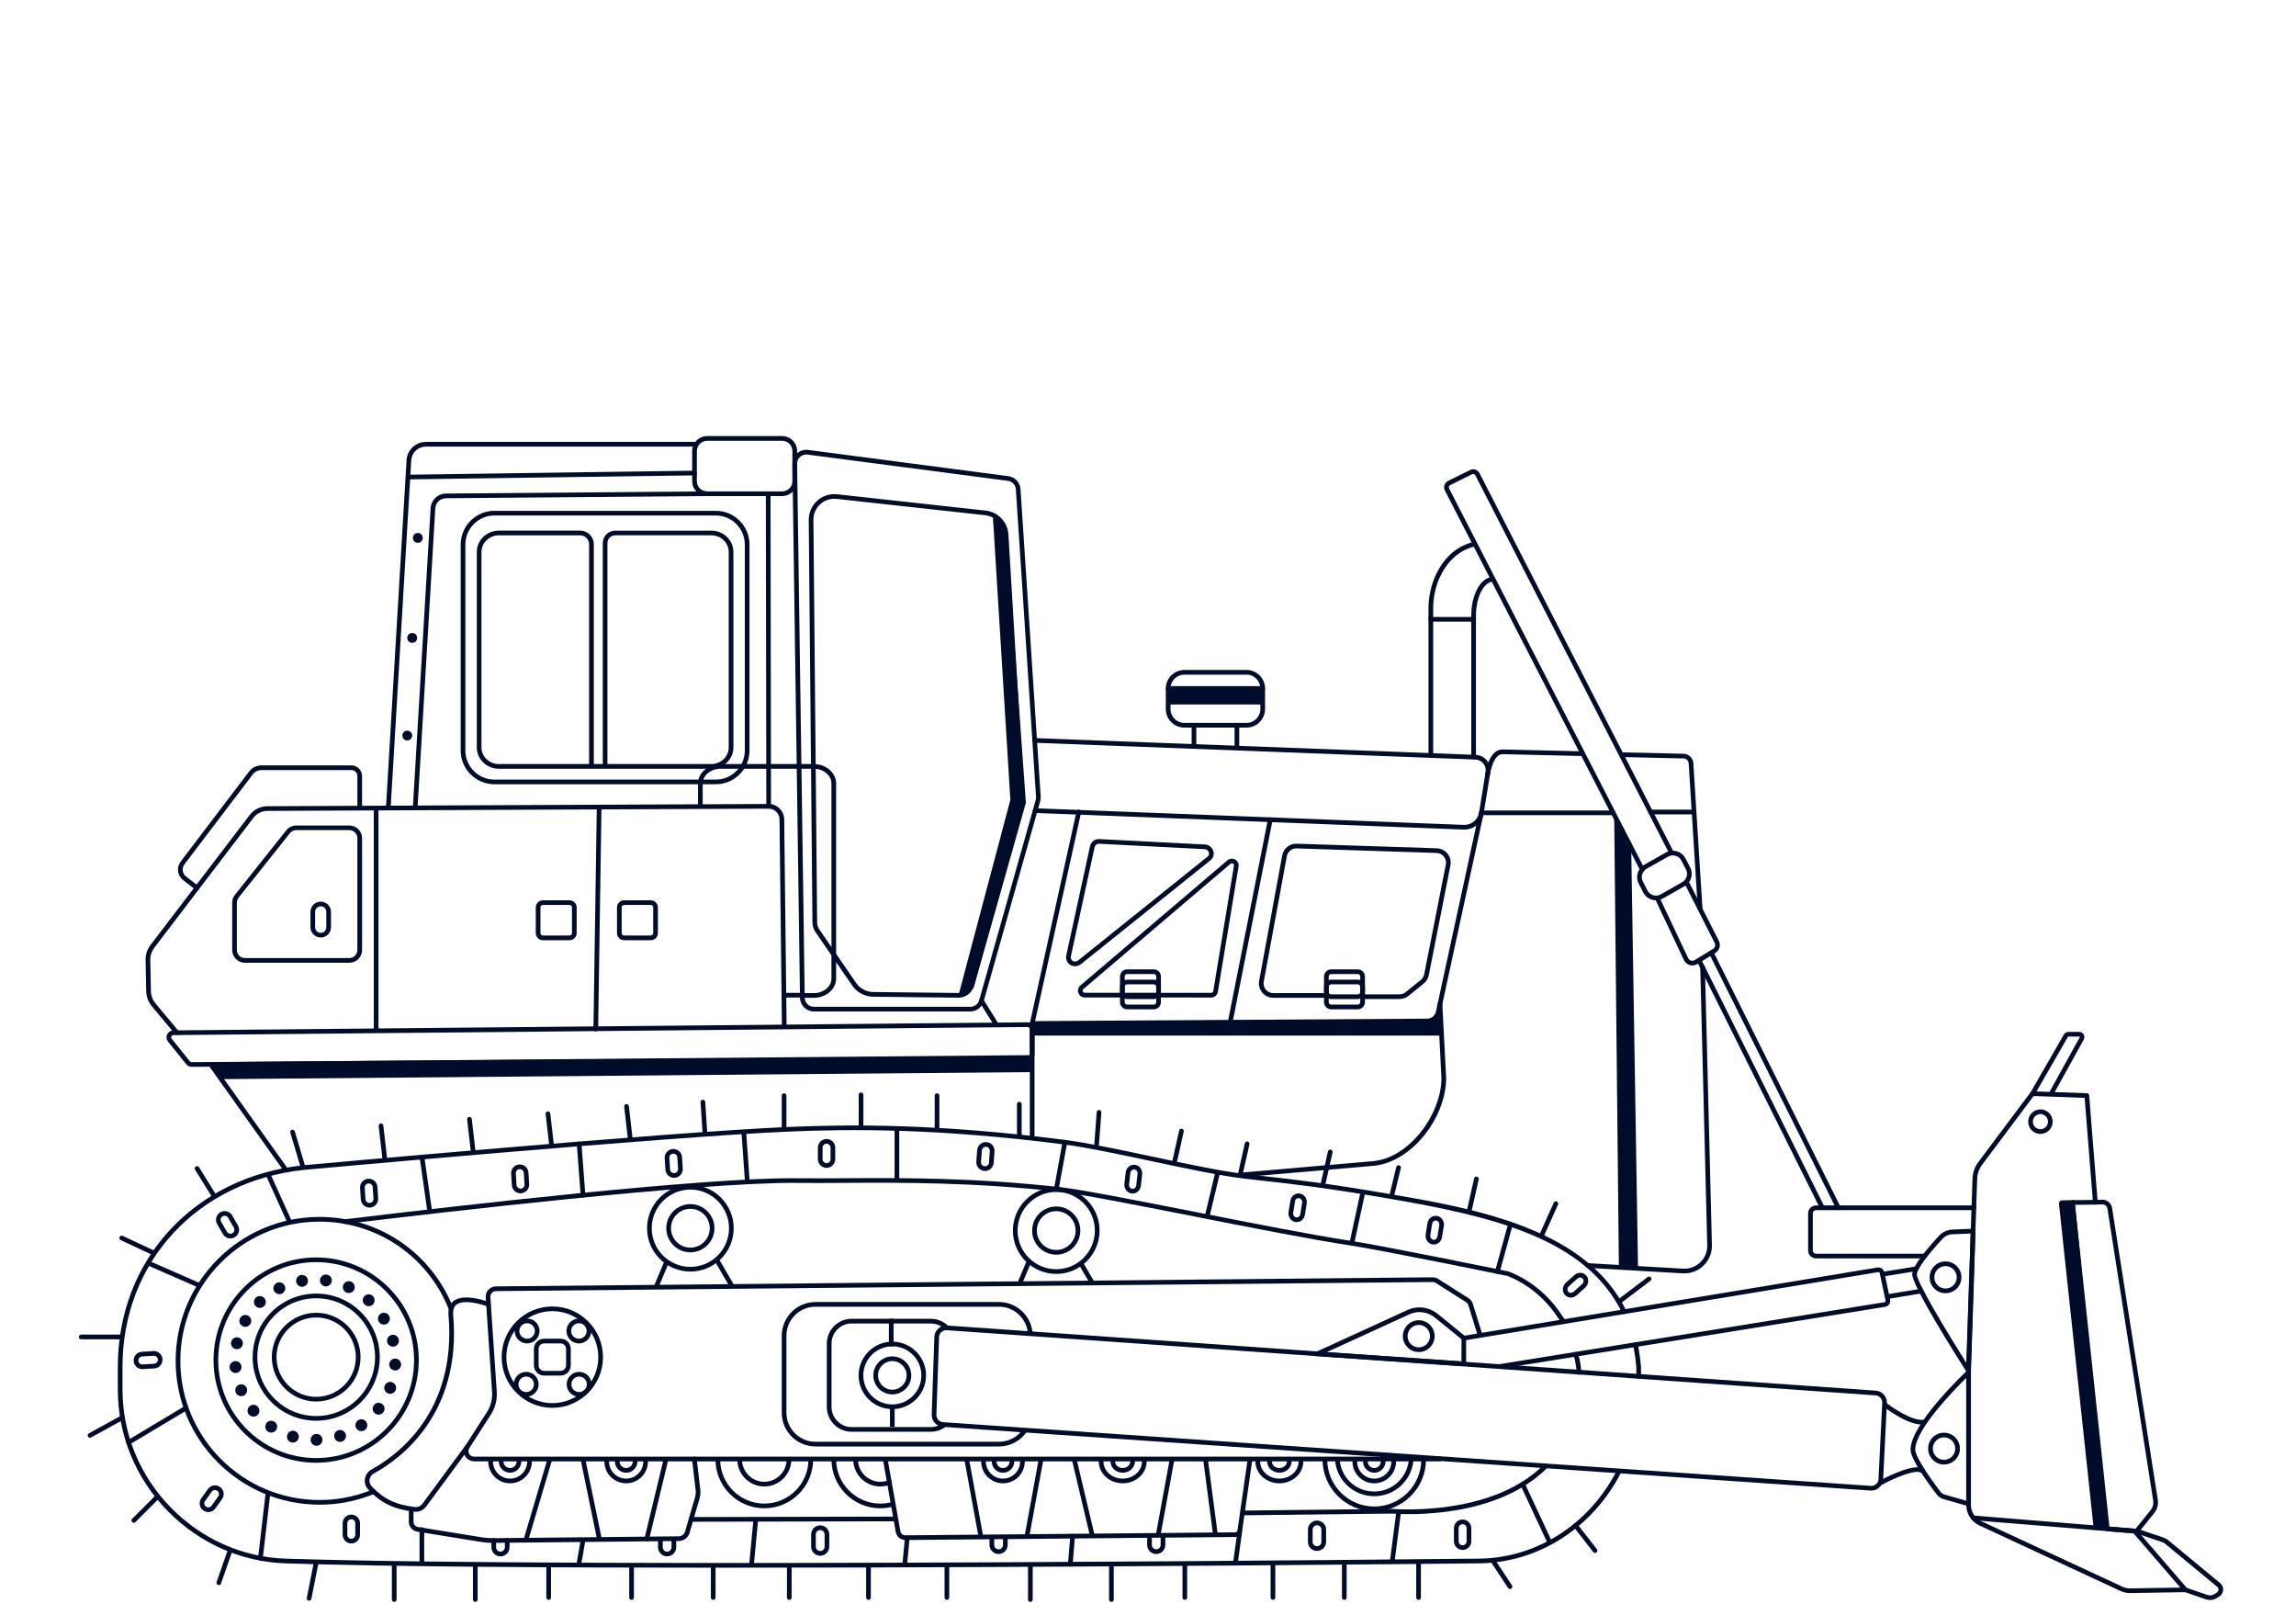 <?xml version="1.0" encoding="UTF-8"?>
<svg id="Layer_1" data-name="Layer 1" xmlns="http://www.w3.org/2000/svg" viewBox="0 0 982 686">
  <defs>
    <style>
      .cls-1 {
        fill: #000c29;
        stroke-width: 0px;
      }
    </style>
  </defs>
  <path class="cls-1" d="m136.63,643.36c7.43,0,14.69-1.31,21.59-3.9l1.92-.85c.5-.22.73-.81.51-1.32-.22-.5-.81-.73-1.32-.51l-1.86.83c-6.61,2.48-13.64,3.75-20.83,3.75-32.82,0-59.51-26.7-59.51-59.51,0-32.82,26.7-59.51,59.51-59.51,24.59,0,46.33,14.78,55.37,37.64.2.51.79.76,1.3.56.51-.2.77-.78.56-1.3-9.34-23.64-31.81-38.91-57.23-38.91-33.92,0-61.51,27.59-61.51,61.51,0,33.92,27.59,61.51,61.51,61.51Z"/>
  <path class="cls-1" d="m559.41,659.26v-5.23c0-2.14,1.74-3.88,3.88-3.88s3.88,1.74,3.88,3.88v5.23c0,2.14-1.74,3.88-3.88,3.88s-3.88-1.74-3.88-3.88Zm2-5.23v5.23c0,1.04.84,1.88,1.88,1.88s1.88-.84,1.88-1.88v-5.23c0-1.04-.85-1.88-1.88-1.88s-1.88.84-1.88,1.88Z"/>
  <path class="cls-1" d="m346.92,661.31v-5.23c0-2.14,1.74-3.88,3.88-3.88s3.88,1.74,3.88,3.88v5.23c0,2.14-1.74,3.88-3.88,3.88s-3.88-1.74-3.88-3.88Zm2-5.23v5.23c0,1.04.84,1.88,1.88,1.88s1.88-.85,1.88-1.88v-5.23c0-1.04-.85-1.88-1.88-1.88s-1.88.85-1.88,1.88Z"/>
  <path class="cls-1" d="m214.06,665.45c2.14,0,3.88-1.74,3.88-3.88v-2.93c0-.55-.45-1-1-1s-1,.45-1,1v2.93c0,1.04-.85,1.88-1.88,1.88s-1.88-.85-1.88-1.88v-2.87c0-.55-.45-1-1-1s-1,.45-1,1v2.87c0,2.14,1.74,3.88,3.88,3.88Z"/>
  <path class="cls-1" d="m285.33,665.45c2.14,0,3.88-1.74,3.88-3.88v-2.93c0-.55-.45-1-1-1s-1,.45-1,1v2.93c0,1.04-.85,1.88-1.88,1.88s-1.88-.85-1.88-1.88v-2.87c0-.55-.45-1-1-1s-1,.45-1,1v2.87c0,2.14,1.74,3.88,3.88,3.88Z"/>
  <path class="cls-1" d="m427.1,664.45c2.14,0,3.88-1.74,3.88-3.88v-2.93c0-.55-.45-1-1-1s-1,.45-1,1v2.93c0,1.04-.84,1.88-1.88,1.88s-1.88-.85-1.88-1.88v-2.87c0-.55-.45-1-1-1s-1,.45-1,1v2.87c0,2.14,1.74,3.88,3.88,3.88Z"/>
  <path class="cls-1" d="m494.53,664.45c2.14,0,3.88-1.74,3.88-3.88v-2.93c0-.55-.45-1-1-1s-1,.45-1,1v2.93c0,1.04-.85,1.88-1.88,1.88s-1.88-.85-1.88-1.88v-2.87c0-.55-.45-1-1-1s-1,.45-1,1v2.87c0,2.14,1.74,3.88,3.88,3.88Z"/>
  <path class="cls-1" d="m621.85,659.01v-5.59c0-2.04,1.66-3.71,3.71-3.71s3.71,1.66,3.71,3.71v5.59c0,2.04-1.66,3.71-3.71,3.71s-3.71-1.66-3.71-3.71Zm2-5.59v5.59c0,.94.76,1.71,1.71,1.71s1.71-.76,1.71-1.71v-5.59c0-.94-.76-1.71-1.71-1.71s-1.71.77-1.71,1.71Z"/>
  <g>
    <path class="cls-1" d="m91.33,581.54c0-24.2,19.69-43.89,43.89-43.89,24.2,0,43.89,19.69,43.89,43.89,0,24.2-19.69,43.89-43.89,43.89-24.2,0-43.89-19.69-43.89-43.89Zm2,0c0,23.1,18.79,41.89,41.89,41.89s41.89-18.79,41.89-41.89c0-23.1-18.79-41.89-41.89-41.89s-41.89,18.79-41.89,41.89Z"/>
    <path class="cls-1" d="m116.26,580.28c0-10.46,8.51-18.97,18.97-18.97,10.46,0,18.97,8.51,18.97,18.97,0,10.46-8.51,18.97-18.97,18.97-10.46,0-18.97-8.51-18.97-18.97Zm2,0c0,9.36,7.61,16.97,16.97,16.97s16.97-7.61,16.97-16.97c0-9.36-7.61-16.97-16.97-16.97s-16.97,7.61-16.97,16.97Z"/>
    <g>
      <g id="_Radial_Repeat_" data-name="&amp;lt;Radial Repeat&amp;gt;">
        <circle class="cls-1" cx="135.38" cy="615.64" r="2.54"/>
      </g>
      <g id="_Radial_Repeat_-2" data-name="&amp;lt;Radial Repeat&amp;gt;">
        <circle class="cls-1" cx="125.26" cy="614.28" r="2.54"/>
      </g>
      <g id="_Radial_Repeat_-3" data-name="&amp;lt;Radial Repeat&amp;gt;">
        <circle class="cls-1" cx="116" cy="610.01" r="2.54"/>
      </g>
      <g id="_Radial_Repeat_-4" data-name="&amp;lt;Radial Repeat&amp;gt;">
        <circle class="cls-1" cx="108.41" cy="603.19" r="2.54"/>
      </g>
      <g id="_Radial_Repeat_-5" data-name="&amp;lt;Radial Repeat&amp;gt;">
        <circle class="cls-1" cx="103.17" cy="594.43" r="2.54"/>
      </g>
      <g id="_Radial_Repeat_-6" data-name="&amp;lt;Radial Repeat&amp;gt;">
        <circle class="cls-1" cx="100.74" cy="584.52" r="2.54"/>
      </g>
      <g id="_Radial_Repeat_-7" data-name="&amp;lt;Radial Repeat&amp;gt;">
        <circle class="cls-1" cx="101.34" cy="574.34" r="2.54"/>
      </g>
      <g id="_Radial_Repeat_-8" data-name="&amp;lt;Radial Repeat&amp;gt;">
        <circle class="cls-1" cx="104.91" cy="564.78" r="2.54"/>
      </g>
      <g id="_Radial_Repeat_-9" data-name="&amp;lt;Radial Repeat&amp;gt;">
        <circle class="cls-1" cx="111.14" cy="556.7" r="2.54"/>
      </g>
      <g id="_Radial_Repeat_-10" data-name="&amp;lt;Radial Repeat&amp;gt;">
        <circle class="cls-1" cx="119.48" cy="550.82" r="2.54"/>
      </g>
      <g id="_Radial_Repeat_-11" data-name="&amp;lt;Radial Repeat&amp;gt;">
        <circle class="cls-1" cx="129.18" cy="547.66" r="2.54"/>
      </g>
      <g id="_Radial_Repeat_-12" data-name="&amp;lt;Radial Repeat&amp;gt;">
        <circle class="cls-1" cx="139.38" cy="547.49" r="2.54"/>
      </g>
      <g id="_Radial_Repeat_-13" data-name="&amp;lt;Radial Repeat&amp;gt;">
        <circle class="cls-1" cx="149.18" cy="550.34" r="2.54"/>
      </g>
      <g id="_Radial_Repeat_-14" data-name="&amp;lt;Radial Repeat&amp;gt;">
        <circle class="cls-1" cx="157.7" cy="555.95" r="2.54"/>
      </g>
      <g id="_Radial_Repeat_-15" data-name="&amp;lt;Radial Repeat&amp;gt;">
        <circle class="cls-1" cx="164.19" cy="563.83" r="2.54"/>
      </g>
      <g id="_Radial_Repeat_-16" data-name="&amp;lt;Radial Repeat&amp;gt;">
        <circle class="cls-1" cx="168.07" cy="573.26" r="2.54"/>
      </g>
      <g id="_Radial_Repeat_-17" data-name="&amp;lt;Radial Repeat&amp;gt;">
        <circle class="cls-1" cx="169" cy="583.43" r="2.54"/>
      </g>
      <g id="_Radial_Repeat_-18" data-name="&amp;lt;Radial Repeat&amp;gt;">
        <circle class="cls-1" cx="166.88" cy="593.41" r="2.54"/>
      </g>
      <g id="_Radial_Repeat_-19" data-name="&amp;lt;Radial Repeat&amp;gt;">
        <circle class="cls-1" cx="161.93" cy="602.33" r="2.54"/>
      </g>
      <g id="_Radial_Repeat_-20" data-name="&amp;lt;Radial Repeat&amp;gt;">
        <circle class="cls-1" cx="154.56" cy="609.38" r="2.54"/>
      </g>
      <g id="_Radial_Repeat_-21" data-name="&amp;lt;Radial Repeat&amp;gt;">
        <circle class="cls-1" cx="145.44" cy="613.96" r="2.54"/>
      </g>
    </g>
    <path class="cls-1" d="m108.06,580.28c0-14.99,12.19-27.18,27.18-27.18s27.18,12.19,27.18,27.18c0,14.98-12.19,27.18-27.18,27.18s-27.18-12.19-27.18-27.18Zm2,0c0,13.88,11.29,25.18,25.18,25.18,13.88,0,25.18-11.29,25.18-25.18,0-13.88-11.29-25.18-25.18-25.18-13.88,0-25.18,11.29-25.18,25.18Z"/>
  </g>
  <path class="cls-1" d="m234.67,684.07c.55,0,1-.45,1-1v-13.62c0-.55-.45-1-1-1s-1,.45-1,1v13.62c0,.55.45,1,1,1Z"/>
  <path class="cls-1" d="m270.12,684.07c.55,0,1-.45,1-1v-13.62c0-.55-.45-1-1-1s-1,.45-1,1v13.62c0,.55.45,1,1,1Z"/>
  <path class="cls-1" d="m203.28,684.94c.55,0,1-.45,1-1v-14.62c0-.55-.45-1-1-1s-1,.45-1,1v14.62c0,.55.45,1,1,1Z"/>
  <path class="cls-1" d="m168.61,684.94c.55,0,1-.45,1-1v-14.62c0-.55-.45-1-1-1s-1,.45-1,1v14.62c0,.55.45,1,1,1Z"/>
  <path class="cls-1" d="m305.04,684.07c.55,0,1-.45,1-1v-13.62c0-.55-.45-1-1-1s-1,.45-1,1v13.62c0,.55.45,1,1,1Z"/>
  <path class="cls-1" d="m337.58,684.07c.55,0,1-.45,1-1v-13.62c0-.55-.45-1-1-1s-1,.45-1,1v13.62c0,.55.45,1,1,1Z"/>
  <path class="cls-1" d="m371.45,684.07c.55,0,1-.45,1-1v-13.62c0-.55-.45-1-1-1s-1,.45-1,1v13.62c0,.55.45,1,1,1Z"/>
  <path class="cls-1" d="m404.99,684.07c.55,0,1-.45,1-1v-13.62c0-.55-.45-1-1-1s-1,.45-1,1v13.62c0,.55.45,1,1,1Z"/>
  <path class="cls-1" d="m506.75,684.07c.55,0,1-.45,1-1v-13.62c0-.55-.45-1-1-1s-1,.45-1,1v13.62c0,.55.45,1,1,1Z"/>
  <path class="cls-1" d="m475.35,684.94c.55,0,1-.45,1-1v-14.62c0-.55-.45-1-1-1s-1,.45-1,1v14.62c0,.55.45,1,1,1Z"/>
  <path class="cls-1" d="m440.69,684.94c.55,0,1-.45,1-1v-14.62c0-.55-.45-1-1-1s-1,.45-1,1v14.62c0,.55.45,1,1,1Z"/>
  <path class="cls-1" d="m544.44,684.07c.55,0,1-.45,1-1v-14.62c0-.55-.45-1-1-1s-1,.45-1,1v14.62c0,.55.45,1,1,1Z"/>
  <path class="cls-1" d="m574.96,684.07c.55,0,1-.45,1-1v-14.62c0-.55-.45-1-1-1s-1,.45-1,1v14.62c0,.55.45,1,1,1Z"/>
  <path class="cls-1" d="m606.72,684.07c.55,0,1-.45,1-1v-14.62c0-.55-.45-1-1-1s-1,.45-1,1v14.62c0,.55.45,1,1,1Z"/>
  <path class="cls-1" d="m700.86,589.5c.55,0,1-.45,1-1v-4.05c-.22-2.65-.55-5.17-.99-7.58l-.38-2.12c-.1-.54-.61-.91-1.16-.81-.54.1-.91.62-.81,1.16l.38,2.13c.43,2.35.76,4.81.96,7.31v3.97c0,.55.44,1,1,1Z"/>
  <path class="cls-1" d="m311.11,670.3c149.92,0,318.31-1.83,320.84-1.86,25.63,0,49.18-14.92,61.44-38.93.25-.49.06-1.09-.44-1.35-.49-.25-1.09-.06-1.35.44-11.92,23.34-34.79,37.84-59.67,37.84-3.82.04-382.71,4.16-509.72,0-18.4-.6-35.8-8.31-48.98-21.69-13.44-13.65-20.84-31.68-20.84-50.79v-9.51c0-44.81,31.95-79.45,77.7-84.25,1.54-.14,156.29-14.22,207.58-16.38,26.16-1.1,63.18-1.47,117.65,5.55,9.33,1.2,23.36,4.18,36.93,7.06,14.55,3.09,29.59,6.28,39.56,7.46,3.01.36,5.92.68,8.91,1.02,12.35,1.38,26.36,2.94,53.64,7.63,42.16,7.25,81.38,16.22,97.91,45.9l1.53,2.86c.26.49.87.67,1.35.41.49-.26.67-.87.41-1.35l-1.54-2.87c-18.37-32.99-65.16-41.04-99.32-46.91-27.34-4.7-41.38-6.27-53.76-7.65-2.98-.33-5.9-.66-8.9-1.01-9.88-1.17-24.88-4.36-39.38-7.43-13.61-2.89-27.69-5.87-37.09-7.08-54.61-7.04-91.74-6.67-117.99-5.57-51.34,2.16-206.13,16.24-207.69,16.38-46.82,4.91-79.5,40.37-79.5,86.24v9.51c0,19.63,7.61,38.17,21.42,52.19,13.54,13.75,31.42,21.67,50.34,22.29,42.57,1.4,113.43,1.86,188.96,1.86Z"/>
  <path class="cls-1" d="m531.49,647.9h.01s63.79-.73,63.79-.73h.07c7.31.52,44.89,2,66.41-19.56.39-.39.39-1.02,0-1.42-.39-.39-1.02-.39-1.42,0-9.15,9.17-22.47,15.16-39.57,17.8-12.21,1.89-22.44,1.38-25.29,1.18-.13,0-.2-.01-.22-.01l-63.81.73c-.55,0-.99.46-.99,1.01,0,.55.45.99,1,.99Z"/>
  <path class="cls-1" d="m276.74,525.16c0-10.22,8.31-18.53,18.53-18.53s18.53,8.31,18.53,18.53-8.31,18.53-18.53,18.53-18.53-8.31-18.53-18.53Zm2,0c0,9.12,7.42,16.53,16.53,16.53s16.53-7.42,16.53-16.53-7.42-16.53-16.53-16.53-16.53,7.42-16.53,16.53Z"/>
  <path class="cls-1" d="m284.97,525.16c0-5.68,4.62-10.3,10.3-10.3s10.3,4.62,10.3,10.3c0,5.68-4.62,10.3-10.3,10.3s-10.3-4.62-10.3-10.3Zm2,0c0,4.58,3.72,8.3,8.3,8.3s8.3-3.72,8.3-8.3-3.72-8.3-8.3-8.3-8.3,3.72-8.3,8.3Z"/>
  <path class="cls-1" d="m326.9,644.9c11.51,0,20.88-9.37,20.88-20.88,0-.55-.45-1-1-1s-1,.45-1,1c0,10.41-8.47,18.88-18.88,18.88-10.41,0-18.88-8.47-18.88-18.88,0-.55-.45-1-1-1s-1,.45-1,1c0,11.51,9.37,20.88,20.88,20.88Z"/>
  <path class="cls-1" d="m326.9,635.57c6.37,0,11.55-5.18,11.55-11.55,0-.55-.45-1-1-1s-1,.45-1,1c0,5.26-4.28,9.55-9.55,9.55s-9.55-4.28-9.55-9.55c0-.55-.45-1-1-1s-1,.45-1,1c0,6.37,5.18,11.55,11.55,11.55Z"/>
  <path class="cls-1" d="m376.49,644.9c2.12,0,4.21-.32,6.21-.94l-.59-1.91c-1.81.56-3.7.85-5.61.85-10.41,0-18.88-8.47-18.88-18.88h-2c0,11.51,9.37,20.88,20.88,20.88Z"/>
  <path class="cls-1" d="m376.49,635.57c1.47,0,2.91-.27,4.27-.81.51-.2.76-.79.56-1.3-.2-.51-.78-.76-1.3-.56-1.12.45-2.31.67-3.53.67-5.26,0-9.55-4.28-9.55-9.55,0-.55-.45-1-1-1s-1,.45-1,1c0,6.37,5.18,11.55,11.55,11.55Z"/>
  <path class="cls-1" d="m218.15,634.22c5.14,0,9.33-4.18,9.33-9.32,0-.55-.45-1-1-1s-1,.45-1,1c0,4.04-3.29,7.32-7.33,7.32s-7.32-3.29-7.32-7.32c0-.55-.45-1-1-1s-1,.45-1,1c0,5.14,4.18,9.32,9.32,9.32Z"/>
  <path class="cls-1" d="m218.15,629.7c2.65,0,4.81-2.16,4.81-4.81,0-.55-.45-1-1-1s-1,.45-1,1c0,1.55-1.26,2.81-2.81,2.81s-2.81-1.26-2.81-2.81c0-.55-.45-1-1-1s-1,.45-1,1c0,2.65,2.16,4.81,4.81,4.81Z"/>
  <path class="cls-1" d="m587.77,634.22c5.14,0,9.33-4.18,9.33-9.32,0-.55-.45-1-1-1s-1,.45-1,1c0,4.04-3.29,7.32-7.33,7.32s-7.32-3.29-7.32-7.32c0-.55-.45-1-1-1s-1,.45-1,1c0,5.14,4.18,9.32,9.32,9.32Z"/>
  <path class="cls-1" d="m587.77,639.74c9.28,0,16.83-7.55,16.83-16.83h-2c0,8.18-6.65,14.83-14.83,14.83s-14.5-6.25-14.82-14.22l-2,.08c.37,9.05,7.75,16.14,16.82,16.14Z"/>
  <path class="cls-1" d="m587.77,646.15c12.2,0,22.13-9.92,22.13-22.12,0-.55-.45-1-1-1s-1,.45-1,1c0,11.1-9.03,20.12-20.13,20.12s-20.12-9.03-20.12-20.13c0-.55-.45-1-1-1s-1,.45-1,1c0,12.2,9.92,22.13,22.12,22.13Z"/>
  <path class="cls-1" d="m587.77,629.7c2.65,0,4.81-2.16,4.81-4.81,0-.55-.45-1-1-1s-1,.45-1,1c0,1.55-1.26,2.81-2.81,2.81s-2.81-1.26-2.81-2.81c0-.55-.45-1-1-1s-1,.45-1,1c0,2.65,2.16,4.81,4.81,4.81Z"/>
  <path class="cls-1" d="m433.22,526.16c0-10.22,8.31-18.53,18.53-18.53s18.53,8.31,18.53,18.53c0,10.22-8.31,18.53-18.53,18.53s-18.53-8.31-18.53-18.53Zm2,0c0,9.12,7.42,16.53,16.53,16.53s16.53-7.42,16.53-16.53c0-9.12-7.42-16.53-16.53-16.53s-16.53,7.42-16.53,16.53Z"/>
  <path class="cls-1" d="m441.45,526.16c0-5.68,4.62-10.3,10.3-10.3s10.3,4.62,10.3,10.3c0,5.68-4.62,10.3-10.3,10.3s-10.3-4.62-10.3-10.3Zm2,0c0,4.58,3.72,8.3,8.3,8.3s8.3-3.72,8.3-8.3c0-4.58-3.72-8.3-8.3-8.3s-8.3,3.72-8.3,8.3Z"/>
  <path class="cls-1" d="m645.84,679.41c.19,0,.38-.05.55-.17.46-.3.59-.92.28-1.39l-7.08-10.71c-.3-.46-.92-.59-1.39-.28-.46.3-.59.92-.28,1.39l7.08,10.71c.19.29.51.45.83.45Z"/>
  <path class="cls-1" d="m280.93,550.52c.39,0,.76-.23.92-.61l3.91-9.27c.21-.51-.02-1.1-.53-1.31-.51-.21-1.1.02-1.31.53l-3.91,9.27c-.21.51.02,1.1.53,1.31.13.05.26.08.39.08Z"/>
  <rect class="cls-1" x="308.67" y="537.91" width="2" height="12.45" transform="translate(-231.66 229.58) rotate(-30.2)"/>
  <path class="cls-1" d="m436.46,548.99c.39,0,.76-.23.92-.61l3.27-7.75c.21-.51-.02-1.1-.53-1.31-.51-.21-1.1.02-1.31.53l-3.27,7.75c-.21.51.02,1.1.53,1.31.13.05.26.08.39.08Z"/>
  <rect class="cls-1" x="463.49" y="539.18" width="2" height="9.71" transform="translate(-210.6 307.44) rotate(-30.2)"/>
  <path class="cls-1" d="m132.2,684.41c.47,0,.89-.33.98-.81l3-15.2c.11-.54-.25-1.07-.79-1.17-.54-.1-1.07.25-1.17.79l-3,15.2c-.11.54.25,1.07.79,1.17.07.01.13.02.19.02Z"/>
  <path class="cls-1" d="m93.58,677.75c.41,0,.8-.26.94-.67l4.8-13.75c.18-.52-.09-1.09-.61-1.27-.52-.18-1.09.09-1.27.61l-4.8,13.75c-.18.52.09,1.09.61,1.27.11.04.22.06.33.06Z"/>
  <path class="cls-1" d="m57.23,651.09c.26,0,.51-.1.71-.29l9.88-9.88c.39-.39.39-1.02,0-1.41s-1.02-.39-1.41,0l-9.88,9.88c-.39.39-.39,1.02,0,1.41.2.2.45.29.71.29Z"/>
  <path class="cls-1" d="m38.5,614.73c.16,0,.33-.04.48-.12l13.9-7.65c.48-.27.66-.87.39-1.36-.27-.48-.87-.66-1.36-.39l-13.9,7.65c-.48.27-.66.87-.39,1.36.18.33.52.52.88.52Z"/>
  <path class="cls-1" d="m34.7,572.64h16.7c.55,0,1-.45,1-1,0-.55-.45-1-1-1h-16.7c-.55,0-1,.45-1,1,0,.55.45,1,1,1Z"/>
  <path class="cls-1" d="m65.16,536.46c.38,0,.74-.21.91-.58.23-.5.02-1.09-.48-1.33l-13.11-6.12c-.5-.23-1.1-.02-1.33.48-.23.5-.02,1.09.48,1.33l13.11,6.12c.14.06.28.09.42.09Z"/>
  <path class="cls-1" d="m91.66,512.52c.18,0,.36-.05.53-.15.47-.29.61-.91.32-1.38l-7.38-11.92c-.29-.47-.91-.61-1.38-.32-.47.29-.61.91-.32,1.38l7.38,11.92c.19.31.52.47.85.47Z"/>
  <path class="cls-1" d="m682.21,663.99c.21,0,.43-.07.61-.21.44-.34.51-.97.17-1.4l-8.35-10.71c-.34-.44-.97-.51-1.4-.17-.44.34-.51.97-.17,1.4l8.35,10.71c.2.25.49.38.79.38Z"/>
  <path class="cls-1" d="m129.6,500.07c.09,0,.19-.01.29-.04.53-.16.83-.71.67-1.24l-4.48-15.05c-.16-.53-.71-.83-1.24-.67-.53.16-.83.71-.67,1.24l4.48,15.05c.13.43.53.71.96.71Z"/>
  <path class="cls-1" d="m387.21,658.47h.04s141.12-1.29,141.12-1.29c1.46-.01,2.68-1.12,2.9-2.63l4.34-30.38-1.98-.28-4.34,30.38c-.07.52-.47.91-.93.91l-141.12,1.29h-.02c-1.06,0-1.96-.75-2.14-1.8l-5.47-30.94-1.97.35,5.47,30.93c.34,2.01,2.07,3.46,4.1,3.46Z"/>
  <path class="cls-1" d="m439.35,657.21c.47,0,.89-.34.98-.82l5.9-32.18c.1-.54-.26-1.06-.8-1.16-.56-.1-1.06.26-1.16.8l-5.9,32.18c-.1.54.26,1.06.8,1.16.06.01.12.02.18.02Z"/>
  <path class="cls-1" d="m495.53,656.39c.47,0,.89-.34.98-.82l5.75-31.36c.1-.54-.26-1.06-.8-1.16-.55-.1-1.07.26-1.16.8l-5.75,31.36c-.1.54.26,1.06.8,1.16.06.01.12.02.18.02Z"/>
  <path class="cls-1" d="m419.45,657.64c.06,0,.12,0,.18-.02.54-.1.9-.62.8-1.16l-5.98-32.61c-.1-.54-.62-.91-1.16-.8-.54.1-.9.62-.8,1.16l5.98,32.61c.09.48.51.82.98.82Z"/>
  <path class="cls-1" d="m467.08,657.21c.08,0,.15,0,.23-.03.54-.13.87-.67.74-1.2l-7.62-32.18c-.13-.54-.67-.87-1.2-.74-.54.13-.87.67-.74,1.2l7.62,32.18c.11.46.52.77.97.77Z"/>
  <rect class="cls-1" x="516.7" y="623.89" width="2" height="32.89" transform="translate(-78.81 72.69) rotate(-7.47)"/>
  <path class="cls-1" d="m210.75,659.69c.11,0,.21,0,.32,0l79.26-.8c2.16-.02,4.01-1.43,4.61-3.5l4.24-14.6c.38-1.3.49-2.65.33-4l-1.54-13.07c-.06-.55-.56-.94-1.11-.88-.55.06-.94.56-.88,1.11l1.54,13.07c.13,1.08.04,2.16-.27,3.21l-4.23,14.6c-.35,1.22-1.44,2.04-2.71,2.06l-79.26.8c-1.75.01-3.48-.12-5.18-.41l-27.12-4.38c-1.1-.18-1.89-1.11-1.89-2.22v-4.79c0-.55-.45-1-1-1s-1,.45-1,1v4.79c0,2.1,1.5,3.86,3.57,4.2l27.11,4.38c1.71.29,3.46.44,5.21.44Z"/>
  <rect class="cls-1" x="294.69" y="648.59" width="88.92" height="2" transform="translate(-1.42 .74) rotate(-.13)"/>
  <path class="cls-1" d="m421.01,500.66h0c-2.04-.15-3.58-1.94-3.43-3.98l.36-4.91c.07-.99.53-1.89,1.28-2.54s1.72-.96,2.7-.89c2.04.15,3.58,1.93,3.43,3.98l-.36,4.91c-.14,1.95-1.78,3.44-3.7,3.44-.09,0-.18,0-.28-.01Zm.06-1h0,0Zm-.54-8.91c-.35.3-.56.71-.59,1.17l-.36,4.91c-.07.94.64,1.76,1.58,1.83.96.06,1.76-.64,1.83-1.58l.36-4.91c.07-.94-.64-1.76-1.58-1.83-.04,0-.09,0-.13,0-.41,0-.8.15-1.11.42Z"/>
  <path class="cls-1" d="m349.81,495.64v-4.92c0-2.05,1.67-3.71,3.71-3.71s3.71,1.67,3.71,3.71v4.92c0,2.05-1.67,3.71-3.71,3.71s-3.71-1.67-3.71-3.71Zm2-4.92v4.92c0,.94.77,1.71,1.71,1.71s1.71-.77,1.71-1.71v-4.92c0-.94-.77-1.71-1.71-1.71s-1.71.77-1.71,1.71Z"/>
  <path class="cls-1" d="m284.6,500.13l-.31-4.91c-.06-.99.26-1.94.92-2.69.66-.74,1.56-1.19,2.55-1.25,2.04-.12,3.81,1.43,3.94,3.47l.31,4.91c.13,2.04-1.43,3.81-3.47,3.94h0c-.08,0-.16,0-.23,0-1.94,0-3.58-1.52-3.7-3.48Zm3.81,1.48c.94-.06,1.66-.87,1.6-1.82l-.31-4.91c-.06-.94-.89-1.65-1.82-1.6-.46.03-.87.23-1.18.58-.3.34-.45.78-.42,1.24l.31,4.91c.03.46.23.87.58,1.18.34.3.79.45,1.24.42h0Z"/>
  <path class="cls-1" d="m220.17,509.3c-.74-.66-1.19-1.56-1.25-2.55l-.31-4.91c-.13-2.04,1.43-3.81,3.47-3.94,2.08-.13,3.81,1.43,3.94,3.47l.31,4.91c.13,2.04-1.43,3.81-3.47,3.94-.08,0-.16,0-.24,0-.9,0-1.77-.33-2.45-.93Zm2.04-9.4c-.94.06-1.66.87-1.6,1.82l.31,4.91c.03.46.23.87.58,1.18.34.3.77.45,1.24.42h0c.94-.06,1.66-.87,1.6-1.82l-.31-4.91c-.06-.91-.81-1.6-1.71-1.6-.04,0-.07,0-.11,0Z"/>
  <path class="cls-1" d="m154.32,512.86l-.31-4.91c-.06-.99.26-1.94.92-2.69.66-.74,1.56-1.19,2.55-1.25.98-.06,1.94.26,2.69.92.74.66,1.19,1.56,1.25,2.55l.31,4.91c.13,2.04-1.43,3.81-3.47,3.94h0c-.08,0-.16,0-.23,0-1.94,0-3.58-1.52-3.7-3.48Zm3.81,1.48c.94-.06,1.66-.87,1.6-1.82l-.31-4.91c-.03-.46-.23-.87-.58-1.18-.34-.3-.79-.45-1.24-.42-.46.03-.87.23-1.18.58-.3.34-.45.78-.42,1.24l.31,4.91c.06.94.86,1.65,1.82,1.6h0Z"/>
  <path class="cls-1" d="m97.58,529.38c-.96-.26-1.76-.87-2.25-1.73l-2.46-4.26c-1.02-1.77-.41-4.05,1.36-5.07,1.77-1.02,4.05-.42,5.07,1.36l2.46,4.26c.5.86.63,1.86.37,2.82-.26.96-.87,1.76-1.73,2.25-.57.33-1.21.5-1.85.5-.32,0-.65-.04-.97-.13Zm-2.36-9.33c-.82.47-1.1,1.52-.63,2.34l2.46,4.26c.23.4.6.68,1.04.8.44.12.9.06,1.3-.17h0c.4-.23.68-.6.8-1.04.12-.44.06-.9-.17-1.3l-2.46-4.26c-.23-.4-.6-.68-1.04-.8-.15-.04-.3-.06-.45-.06-.3,0-.59.08-.85.23Z"/>
  <path class="cls-1" d="m58.43,584.48c-.74-.66-1.19-1.56-1.25-2.55-.06-.99.26-1.94.92-2.69.66-.74,1.56-1.19,2.55-1.25l4.91-.31c.99-.06,1.94.26,2.69.92.74.66,1.19,1.56,1.25,2.55s-.26,1.94-.92,2.69c-.66.74-1.56,1.19-2.55,1.25l-4.91.31c-.08,0-.16,0-.24,0-.9,0-1.77-.33-2.45-.93Zm7.26-4.8l-4.91.31c-.46.03-.87.23-1.18.58-.3.34-.45.78-.42,1.24.03.46.23.87.58,1.18s.77.45,1.24.42l4.91-.31c.46-.03.87-.23,1.18-.58.3-.34.45-.78.42-1.24h0c-.03-.46-.23-.88-.58-1.18-.32-.28-.71-.43-1.13-.43-.04,0-.07,0-.11,0Zm2.8,1.54h0s0,0,0,0Z"/>
  <path class="cls-1" d="m86.94,645.83c-.81-.58-1.34-1.43-1.5-2.41s.06-1.96.64-2.77l2.86-4c1.19-1.67,3.51-2.05,5.18-.86,1.67,1.19,2.05,3.51.86,5.18l-2.86,4c-.58.81-1.43,1.34-2.41,1.5-.21.03-.41.05-.62.05-.77,0-1.51-.24-2.15-.69Zm3.63-8.02l-2.86,4c-.27.37-.37.82-.3,1.28s.32.85.69,1.11c.37.27.82.37,1.28.3.45-.08.85-.32,1.11-.69l2.86-4c.55-.77.37-1.84-.4-2.39-.3-.21-.65-.32-.99-.32-.53,0-1.06.25-1.4.72Z"/>
  <path class="cls-1" d="m146.55,656.23v-4.92c0-2.05,1.67-3.71,3.71-3.71s3.71,1.67,3.71,3.71v4.92c0,2.05-1.67,3.71-3.71,3.71s-3.71-1.67-3.71-3.71Zm2-4.92v4.92c0,.94.77,1.71,1.71,1.71s1.71-.77,1.71-1.71v-4.92c0-.94-.77-1.71-1.71-1.71s-1.71.77-1.71,1.71Z"/>
  <path class="cls-1" d="m484.01,510.29h0c-1.93-.24-3.32-2.08-3.09-4.11l.55-4.89c.11-1,.62-1.93,1.39-2.54.73-.58,1.63-.84,2.55-.72,1.93.24,3.32,2.08,3.09,4.11l-.55,4.89c-.11,1-.62,1.93-1.39,2.54-.62.49-1.37.75-2.13.75-.14,0-.28,0-.42-.03Zm.1-9.96c-.36.28-.59.72-.65,1.19l-.55,4.89c-.11.94.5,1.79,1.35,1.9h0c.37.05.76-.06,1.07-.31.36-.28.59-.72.65-1.19l.55-4.89c.11-.94-.5-1.79-1.35-1.9-.06,0-.11,0-.17,0-.32,0-.63.11-.9.32Z"/>
  <path class="cls-1" d="m554,522.49c-1.91-.35-3.21-2.27-2.88-4.27l.78-4.85c.16-1,.71-1.89,1.51-2.46.76-.54,1.68-.74,2.59-.58,1.91.35,3.21,2.27,2.88,4.27l-.78,4.85c-.16,1-.71,1.89-1.51,2.46-.59.42-1.27.63-1.97.63-.21,0-.41-.02-.62-.06Zm.57-9.95c-.37.26-.62.67-.69,1.14l-.78,4.85c-.15.94.42,1.83,1.27,1.99.37.07.76-.02,1.08-.24.37-.26.62-.67.69-1.14l.78-4.85c.15-.94-.42-1.83-1.27-1.99-.08-.02-.17-.02-.25-.02-.29,0-.58.09-.83.27Z"/>
  <path class="cls-1" d="m612.65,532.07h0c-1.91-.35-3.21-2.27-2.88-4.28l.78-4.85c.16-1,.71-1.89,1.51-2.46.76-.54,1.68-.74,2.59-.58,1.91.35,3.21,2.27,2.88,4.27l-.78,4.85c-.16,1-.71,1.89-1.51,2.46-.59.42-1.27.63-1.97.63-.21,0-.41-.02-.62-.06Zm.17-.98h0,0Zm.4-8.97c-.37.26-.62.67-.69,1.14l-.78,4.85c-.15.94.42,1.83,1.27,1.99.37.07.76-.02,1.08-.24.37-.26.62-.67.69-1.14l.78-4.85c.15-.94-.42-1.83-1.27-1.99-.08-.02-.17-.02-.25-.02-.29,0-.58.09-.83.27Z"/>
  <path class="cls-1" d="m671.65,554.8c-.93-.06-1.78-.47-2.38-1.17h0c-1.27-1.47-1.08-3.78.43-5.14l3.65-3.29c.75-.68,1.75-1.02,2.72-.97.93.06,1.78.47,2.38,1.17,1.27,1.47,1.08,3.78-.43,5.14l-3.65,3.29c-.69.63-1.6.98-2.5.98-.07,0-.14,0-.22,0Zm-1.64-1.83h0s0,0,0,0Zm4.67-6.29l-3.65,3.29c-.71.64-.82,1.69-.26,2.34.25.29.6.46.99.48.46.03.9-.14,1.26-.46l3.65-3.29c.71-.64.82-1.69.25-2.34-.25-.29-.6-.46-.99-.48-.03,0-.07,0-.1,0-.42,0-.82.16-1.16.46Z"/>
  <path class="cls-1" d="m164.53,496.12s.08,0,.12,0c.55-.06.94-.56.88-1.11l-1.58-13.75c-.06-.55-.56-.95-1.11-.88-.55.06-.94.56-.88,1.11l1.58,13.75c.06.51.49.89.99.89Z"/>
  <path class="cls-1" d="m202.36,493.3s.08,0,.12,0c.55-.06.94-.56.88-1.11l-1.58-13.75c-.06-.55-.55-.94-1.11-.88-.55.06-.94.56-.88,1.11l1.58,13.75c.06.51.49.89.99.89Z"/>
  <path class="cls-1" d="m235.93,490.94s.08,0,.12,0c.55-.06.94-.56.88-1.11l-1.58-13.75c-.06-.55-.56-.94-1.11-.88-.55.06-.94.56-.88,1.11l1.58,13.75c.06.51.49.89.99.89Z"/>
  <path class="cls-1" d="m269.54,487.81s.08,0,.12,0c.55-.06.94-.56.88-1.11l-1.58-13.75c-.06-.55-.55-.95-1.11-.88-.55.06-.94.56-.88,1.11l1.58,13.75c.06.51.49.89.99.89Z"/>
  <path class="cls-1" d="m301.51,485.78s.04,0,.07,0c.55-.04.97-.51.93-1.06l-.89-13.6c-.04-.55-.52-.96-1.06-.93-.55.04-.97.51-.93,1.06l.89,13.6c.04.53.47.93,1,.93Z"/>
  <path class="cls-1" d="m335.35,483.19c.55,0,1-.45,1-1v-13.73c0-.55-.45-1-1-1s-1,.45-1,1v13.73c0,.55.45,1,1,1Z"/>
  <path class="cls-1" d="m368.27,482.84c.55,0,1-.45,1-1v-13.73c0-.55-.45-1-1-1s-1,.45-1,1v13.73c0,.55.45,1,1,1Z"/>
  <path class="cls-1" d="m400.77,483.21c.55,0,1-.45,1-1v-13.73c0-.55-.45-1-1-1s-1,.45-1,1v13.73c0,.55.45,1,1,1Z"/>
  <path class="cls-1" d="m435.96,486.84c.55,0,1-.45,1-1v-13.73c0-.55-.45-1-1-1s-1,.45-1,1v13.73c0,.55.45,1,1,1Z"/>
  <path class="cls-1" d="m469.03,490.31c.52,0,.96-.4,1-.93l1.02-13.7c.04-.55-.37-1.03-.92-1.07-.57-.04-1.03.37-1.07.92l-1.02,13.7c-.04.55.37,1.03.92,1.07.03,0,.05,0,.08,0Z"/>
  <path class="cls-1" d="m502.32,497.96c.46,0,.87-.32.97-.78l3-13.36c.12-.54-.22-1.07-.76-1.2-.54-.12-1.07.22-1.2.76l-3,13.36c-.12.54.22,1.07.76,1.2.07.02.15.02.22.02Z"/>
  <path class="cls-1" d="m530.41,503.41c.46,0,.87-.32.97-.78l3-13.35c.12-.54-.22-1.07-.76-1.2-.54-.12-1.07.22-1.2.76l-3,13.35c-.12.54.22,1.07.76,1.2.07.02.15.02.22.02Z"/>
  <path class="cls-1" d="m565.96,506.88c.46,0,.87-.32.97-.78l3-13.35c.12-.54-.22-1.07-.76-1.2-.54-.12-1.07.22-1.2.76l-3,13.35c-.12.54.22,1.07.76,1.2.07.02.15.02.22.02Z"/>
  <path class="cls-1" d="m595.17,512.56c.45,0,.86-.31.97-.76l3-12.35c.13-.54-.2-1.08-.74-1.21-.54-.13-1.08.2-1.21.74l-3,12.35c-.13.54.2,1.08.74,1.21.08.02.16.03.24.03Z"/>
  <path class="cls-1" d="m628.47,518.43c.46,0,.87-.32.97-.78l3-13.35c.12-.54-.22-1.07-.76-1.2-.54-.12-1.07.22-1.2.76l-3,13.35c-.12.54.22,1.07.76,1.2.07.02.15.02.22.02Z"/>
  <path class="cls-1" d="m659.46,528.99c.38,0,.75-.22.91-.59l6-13.35c.23-.5,0-1.1-.5-1.32-.5-.23-1.09,0-1.32.5l-6,13.35c-.23.5,0,1.1.5,1.32.13.06.27.09.41.09Z"/>
  <path class="cls-1" d="m79.65,455.03l-7.78-9.66c-.71-.88-.85-2.07-.37-3.09.49-1.04,1.52-1.69,2.68-1.71l365.26-3.46c.86,0,1.57.3,2.15.87.56.56.87,1.3.87,2.09v10.63c0,1.62-1.33,2.94-2.97,2.96l-357.47,2.49h-.02c-.91,0-1.76-.4-2.34-1.11Zm359.8-15.91l-365.26,3.46c-.39,0-.73.21-.89.56-.07.16-.21.57.12.98l7.78,9.66c.19.23.48.37.78.37h0l357.47-2.49c.54,0,.98-.43.98-.96v-10.63c0-.25-.1-.49-.28-.67-.19-.19-.44-.29-.71-.29h0Z"/>
  <path class="cls-1" d="m75.68,442.56c.23,0,.45-.08.64-.23.42-.35.48-.98.13-1.41l-9.96-11.92c-1.22-1.46-1.91-3.31-1.95-5.21l-.26-13.39c-.04-1.84.56-3.65,1.67-5.11l42.43-55.6c1.41-1.85,3.64-2.96,5.96-2.97l214.41-.96h.02c2.53,0,4.6,2.05,4.63,4.58l1.03,88.66c0,.55.48,1.02,1.01.99.55,0,.99-.46.99-1.01l-1.03-88.66c-.04-3.62-3.01-6.56-6.63-6.56h-.03s-214.41.96-214.41.96c-2.94.01-5.76,1.42-7.54,3.75l-42.43,55.6c-1.39,1.82-2.13,4.08-2.08,6.36l.26,13.39c.05,2.35.9,4.64,2.41,6.45l9.96,11.92c.2.24.48.36.77.36Z"/>
  <path class="cls-1" d="m160.87,441.16c.55,0,1-.45,1-1v-94.42c0-.55-.45-1-1-1s-1,.45-1,1v94.42c0,.55.45,1,1,1Z"/>
  <path class="cls-1" d="m254.82,441c.55,0,.99-.44,1-.99l1.43-94.9c0-.55-.43-1.01-.99-1.02-.53-.03-1.01.43-1.01.98l-1.43,94.91c0,.55.43,1.01.99,1.01h.01Z"/>
  <path class="cls-1" d="m341.99,426.63h6.08c5.26,0,9.54-3.69,9.54-8.23v-83.39c0-4.59-4.33-8.32-9.64-8.32h-39.74c-5.34,0-9.69,3.75-9.69,8.36v9.6s2,0,2,0v-9.6c0-3.51,3.45-6.36,7.69-6.36h39.74c4.21,0,7.64,2.83,7.64,6.32v83.39c0,3.44-3.38,6.23-7.54,6.23h-6.08s0,2,0,2Z"/>
  <path class="cls-1" d="m84.28,380.64c.3,0,.6-.13.79-.39.34-.44.26-1.07-.18-1.4l-5.32-4.09c-1.61-1.24-1.92-3.56-.69-5.18l29.28-38.52c.86-1.12,2.21-1.8,3.62-1.8h38.52c1.41,0,2.55,1.14,2.55,2.55v12.94c0,.55.45,1,1,1s1-.45,1-1v-12.94c0-2.51-2.04-4.55-4.55-4.55h-38.52c-2.04,0-3.99.97-5.22,2.59l-29.28,38.52c-1.89,2.49-1.42,6.07,1.06,7.97l5.32,4.09c.18.14.4.21.61.21Z"/>
  <path class="cls-1" d="m122.32,501.3c.2,0,.4-.06.58-.19.45-.32.55-.94.23-1.39l-31.8-44.64c-.32-.45-.94-.55-1.39-.23-.45.32-.55.94-.23,1.39l31.8,44.64c.2.27.5.42.82.42Z"/>
  <path class="cls-1" d="m342.17,426.64l-3.26-228.31c-.02-1.72.7-3.36,1.98-4.51,1.29-1.15,3.01-1.67,4.71-1.45l85.73,11.24c2.79.37,4.95,2.67,5.14,5.48l8.63,131.5c.04.67-.03,1.35-.21,2l-24.17,85.57c-.72,2.54-3.06,4.31-5.7,4.31h-66.94c-3.22,0-5.87-2.62-5.92-5.84Zm.06-231.33c-.85.76-1.33,1.85-1.31,2.99l3.26,228.31c.03,2.13,1.79,3.87,3.92,3.87h66.94c1.75,0,3.3-1.17,3.77-2.86l24.17-85.57c.12-.43.17-.88.14-1.32l-8.63-131.5c-.12-1.86-1.55-3.39-3.4-3.63l-85.73-11.24c-.17-.02-.34-.03-.51-.03-.96,0-1.88.35-2.61.99Z"/>
  <path class="cls-1" d="m409.92,426.58l-36.5-.41c-3.56-.04-6.88-1.81-8.9-4.74l-15.73-22.87c-.83-1.21-1.28-2.63-1.3-4.11l-1.59-172.13c-.03-3.13,1.29-6.12,3.6-8.22,2.32-2.1,5.44-3.11,8.54-2.76l63.53,6.98c5.32.58,9.41,4.89,9.73,10.23l6.8,113.38c.07,1.22-.06,2.42-.38,3.59l-21.17,76.08c-.82,2.94-3.51,4.98-6.56,4.98h-.08Zm-59.07-211.01c-1.9,1.71-2.97,4.16-2.95,6.72l1.59,172.13c0,1.07.34,2.11.95,2.99l15.73,22.87c1.65,2.4,4.37,3.84,7.27,3.88l36.5.41c2.2.03,4.1-1.42,4.69-3.52l21.17-76.09c.27-.95.37-1.94.31-2.93l-6.8-113.38c-.26-4.37-3.61-7.88-7.96-8.36l-63.53-6.98c-.33-.04-.65-.05-.98-.05-2.21,0-4.35.82-6,2.31Z"/>
  <path class="cls-1" d="m197.04,320.91v-88.08c0-7.95,6.47-14.42,14.42-14.42h94.68c7.95,0,14.42,6.47,14.42,14.42v88.08c0,7.95-6.47,14.42-14.42,14.42h-94.68c-7.95,0-14.42-6.47-14.42-14.42Zm14.42-100.5c-6.85,0-12.42,5.57-12.42,12.42v88.08c0,6.85,5.57,12.42,12.42,12.42h94.68c6.85,0,12.42-5.57,12.42-12.42v-88.08c0-6.85-5.57-12.42-12.42-12.42h-94.68Z"/>
  <path class="cls-1" d="m296.05,205.72v-12.88c0-3.52,2.86-6.38,6.38-6.38h32.1c3.52,0,6.38,2.86,6.38,6.38v12.88c0,3.52-2.86,6.38-6.38,6.38h-32.1c-3.52,0-6.38-2.86-6.38-6.38Zm6.38-17.25c-2.41,0-4.38,1.96-4.38,4.38v12.88c0,2.41,1.96,4.38,4.38,4.38h32.1c2.41,0,4.38-1.96,4.38-4.38v-12.88c0-2.41-1.96-4.38-4.38-4.38h-32.1Z"/>
  <path class="cls-1" d="m166.07,346.49c.53,0,.97-.41,1-.94l8.82-148.69c.2-3.32,2.95-5.91,6.27-5.91h114.89c.55,0,1-.45,1-1s-.45-1-1-1h-114.89c-4.38,0-8.01,3.42-8.27,7.79l-8.82,148.69c-.03.55.39,1.02.94,1.06.02,0,.04,0,.06,0Z"/>
  <path class="cls-1" d="m178.58,345.5l7.6-128.14c.14-2.41,2.14-4.31,4.56-4.33l111.66-.93-.02-2-111.66.93c-3.46.03-6.33,2.76-6.54,6.21l-7.6,128.14,2,.12Z"/>
  <path class="cls-1" d="m175.3,204.96h.01s121.76-1.71,121.76-1.71c.55,0,.99-.46.99-1.01s-.45-1-1.01-.99l-121.76,1.71c-.55,0-.99.46-.99,1.01,0,.55.45.99,1,.99Z"/>
  <path class="cls-1" d="m328.76,345.77h0c.55,0,1-.45,1-1l-.21-133.67c0-.55-.45-1-1-1h0c-.55,0-1,.45-1,1l.21,133.67c0,.55.45,1,1,1Z"/>
  <path class="cls-1" d="m203.93,319.57v-83.56c0-5.03,4.24-9.12,9.45-9.12h34.76c3.21,0,5.83,2.61,5.83,5.83v93.97s3.84,0,3.84,0v-94.49c0-2.92,2.38-5.3,5.3-5.3h41.12c5.21,0,9.45,4.09,9.45,9.12v83.56c0,5.03-4.24,9.12-9.45,9.12h-90.85c-5.21,0-9.45-4.09-9.45-9.12Zm48.03-86.85c0-2.11-1.72-3.83-3.83-3.83h-34.76c-4.11,0-7.45,3.19-7.45,7.12v83.56c0,3.93,3.34,7.12,7.45,7.12h38.58s0-93.97,0-93.97Zm11.14-3.83c-1.82,0-3.3,1.48-3.3,3.3v94.49s44.42,0,44.42,0c4.11,0,7.45-3.19,7.45-7.12v-83.56c0-3.93-3.34-7.12-7.45-7.12h-41.12Z"/>
  <circle class="cls-1" cx="178.7" cy="229.99" r="2.1"/>
  <circle class="cls-1" cx="176.3" cy="272.76" r="2.1"/>
  <path class="cls-1" d="m172.09,314.5c0,1.16.94,2.1,2.1,2.1s2.1-.94,2.1-2.1-.94-2.1-2.1-2.1-2.1.94-2.1,2.1Z"/>
  <path class="cls-1" d="m99.31,406.21v-20.24c0-1.22.42-2.42,1.18-3.38l21.96-27.58h0c1.04-1.3,2.59-2.05,4.25-2.05h22.73c3,0,5.43,2.44,5.43,5.43v47.83c0,3-2.44,5.43-5.43,5.43h-44.69c-3,0-5.43-2.44-5.43-5.43Zm27.39-51.26c-1.05,0-2.03.47-2.69,1.29l-21.96,27.58c-.48.61-.75,1.37-.75,2.14v20.24c0,1.89,1.54,3.43,3.43,3.43h44.69c1.89,0,3.43-1.54,3.43-3.43v-47.83c0-1.89-1.54-3.43-3.43-3.43h-22.73Z"/>
  <path class="cls-1" d="m132.78,396.47v-6.57c0-2.42,1.97-4.39,4.39-4.39s4.39,1.97,4.39,4.39v6.57c0,2.42-1.97,4.39-4.39,4.39s-4.39-1.97-4.39-4.39Zm2-6.57v6.57c0,1.32,1.07,2.39,2.39,2.39s2.39-1.07,2.39-2.39v-6.57c0-1.32-1.07-2.39-2.39-2.39s-2.39,1.07-2.39,2.39Z"/>
  <path class="cls-1" d="m225.14,658.74c.43,0,.83-.28.96-.72l10-33.72c.16-.53-.15-1.09-.67-1.24-.53-.16-1.09.15-1.24.67l-10,33.72c-.16.53.15,1.09.67,1.24.09.03.19.04.28.04Z"/>
  <rect class="cls-1" x="251.93" y="623.66" width="2" height="35.4" transform="translate(-124.41 64.36) rotate(-11.66)"/>
  <path class="cls-1" d="m276.64,659.03c.45,0,.86-.31.97-.77l8.19-34c.13-.54-.2-1.08-.74-1.21-.54-.13-1.08.2-1.21.74l-8.19,34c-.13.54.2,1.08.74,1.21.08.02.16.03.24.03Z"/>
  <path class="cls-1" d="m267.81,634.22c5.14,0,9.33-4.18,9.33-9.32,0-.55-.45-1-1-1s-1,.45-1,1c0,4.04-3.29,7.32-7.33,7.32s-7.32-3.29-7.32-7.32c0-.55-.45-1-1-1s-1,.45-1,1c0,5.14,4.18,9.32,9.32,9.32Z"/>
  <path class="cls-1" d="m267.81,629.7c2.65,0,4.81-2.16,4.81-4.81,0-.55-.45-1-1-1s-1,.45-1,1c0,1.55-1.26,2.81-2.81,2.81s-2.81-1.26-2.81-2.81c0-.55-.45-1-1-1s-1,.45-1,1c0,2.65,2.16,4.81,4.81,4.81Z"/>
  <g>
    <path class="cls-1" d="m480.18,634.22c5.65,0,10.24-4.18,10.24-9.32,0-.55-.45-1-1-1s-1,.45-1,1c0,4.04-3.7,7.32-8.24,7.32s-8.24-3.29-8.24-7.32c0-.55-.45-1-1-1s-1,.45-1,1c0,5.14,4.59,9.32,10.24,9.32Z"/>
    <path class="cls-1" d="m480.18,629.7c2.88,0,5.23-2.16,5.23-4.81,0-.55-.45-1-1-1s-1,.45-1,1c0,1.55-1.45,2.81-3.23,2.81s-3.23-1.26-3.23-2.81c0-.55-.45-1-1-1s-1,.45-1,1c0,2.65,2.34,4.81,5.23,4.81Z"/>
    <path class="cls-1" d="m547.19,634.22c5.65,0,10.24-4.18,10.24-9.32,0-.55-.45-1-1-1s-1,.45-1,1c0,4.04-3.7,7.32-8.24,7.32s-8.24-3.29-8.24-7.32c0-.55-.45-1-1-1s-1,.45-1,1c0,5.14,4.59,9.32,10.24,9.32Z"/>
    <path class="cls-1" d="m547.19,629.7c2.88,0,5.23-2.16,5.23-4.81,0-.55-.45-1-1-1s-1,.45-1,1c0,1.55-1.45,2.81-3.23,2.81s-3.23-1.26-3.23-2.81c0-.55-.45-1-1-1s-1,.45-1,1c0,2.65,2.34,4.81,5.23,4.81Z"/>
  </g>
  <g>
    <path class="cls-1" d="m428.98,634.22c5.14,0,9.32-4.18,9.32-9.32,0-.55-.45-1-1-1s-1,.45-1,1c0,4.04-3.29,7.32-7.32,7.32s-7.33-3.29-7.33-7.32c0-.55-.45-1-1-1s-1,.45-1,1c0,5.14,4.18,9.32,9.33,9.32Z"/>
    <path class="cls-1" d="m428.98,629.7c2.65,0,4.81-2.16,4.81-4.81,0-.55-.45-1-1-1s-1,.45-1,1c0,1.55-1.26,2.81-2.81,2.81s-2.81-1.26-2.81-2.81c0-.55-.45-1-1-1s-1,.45-1,1c0,2.65,2.16,4.81,4.81,4.81Z"/>
  </g>
  <path class="cls-1" d="m668.78,566.1c.21,0,.42-.07.6-.2.44-.33.53-.96.2-1.4l-1.37-1.82c-5.54-8.63-13.37-15.19-22.59-18.89-.21-.09-.43-.15-.66-.2-2.22-.45-54.47-11.14-67.58-13.1-15.44-2.31-41.34-7.41-66.38-12.34-24.86-4.89-48.34-9.51-57.29-10.52-37.29-4.18-68.18-4-93.02-3.85-7.04.04-13.68.08-19.73.01-39.75-.45-147,11.94-191.26,17.29-1.25.15-1.98.24-2.11.25-.51.04-.91.46-.92.97-.01.55.42,1.01.98,1.02.1,0,.11,0,2.3-.26,34.5-4.17,150.29-17.77,191-17.28,6.07.07,12.72.03,19.76-.01,24.77-.15,55.61-.33,92.78,3.83,8.87.99,32.31,5.61,57.13,10.49,25.07,4.93,50.99,10.04,66.47,12.35,13.05,1.95,65.25,12.63,67.47,13.08.11.02.21.05.32.1,8.83,3.55,16.33,9.83,21.69,18.18l1.41,1.88c.2.26.5.4.8.4Z"/>
  <path class="cls-1" d="m675.37,587.75s.06,0,.09,0c.55-.05.96-.53.91-1.08-.17-1.94-.45-3.89-.83-5.79l-.04-.13-.71-2.02c-.18-.52-.76-.8-1.27-.62-.52.18-.8.75-.62,1.27l.68,1.95c.36,1.81.62,3.66.78,5.51.05.52.48.91,1,.91Z"/>
  <path class="cls-1" d="m177.84,646.38c1.74,0,3.41-.84,4.47-2.27l18.38-24.89c.33-.44.23-1.07-.21-1.4-.45-.33-1.07-.23-1.4.21l-18.38,24.89c-.76,1.02-2.01,1.57-3.24,1.43-8.08-.9-13.25-3.36-18.45-8.77-.77-.8-1.11-1.88-.94-2.97.17-1.09.82-2.03,1.8-2.56,11.44-6.27,37.64-25.43,33.96-67.87-.18-2.08.29-3.52,1.45-4.38,3.12-2.34,10.65-.19,13.28.84.52.2,1.09-.05,1.29-.57s-.05-1.09-.57-1.29c-.43-.17-10.56-4.06-15.21-.58-1.73,1.3-2.49,3.37-2.25,6.16,3.58,41.26-21.83,59.86-32.93,65.94-1.53.84-2.55,2.3-2.81,4.02-.26,1.71.28,3.41,1.48,4.66,5.56,5.79,11.08,8.42,19.67,9.38.2.02.4.03.6.03Z"/>
  <path class="cls-1" d="m202.78,624.83h413.08c.55,0,1-.45,1-1,0-.55-.45-1-1-1H202.78c-.91,0-1.71-.47-2.14-1.26-.42-.77-.39-1.67.09-2.41l9.22-14.33c1.85-2.87,2.74-6.33,2.51-9.73l-2.73-40.51c-.04-.65.18-1.28.63-1.77.46-.5,1.09-.77,1.77-.78l400.6-3.89h.02c.55,0,1.08.18,1.52.52l12.58,7.99c.58.33.98.82,1.16,1.4l3.99,12.85c.17.53.72.82,1.25.66.53-.16.82-.72.66-1.25l-3.99-12.85c-.33-1.07-1.06-1.97-2.04-2.53l-12.45-7.91c-.71-.56-1.69-.87-2.71-.89l-400.6,3.89c-1.22.01-2.4.53-3.22,1.42-.83.89-1.24,2.05-1.16,3.26l2.73,40.51c.2,2.98-.58,6-2.19,8.51l-9.22,14.33c-.88,1.36-.94,3.03-.16,4.45.79,1.44,2.24,2.3,3.9,2.3Z"/>
  <g>
    <path class="cls-1" d="m214.56,580.28c0-11.95,9.72-21.67,21.67-21.67,11.95,0,21.67,9.72,21.67,21.67,0,11.95-9.72,21.67-21.67,21.67-11.95,0-21.67-9.72-21.67-21.67Zm2,0c0,10.84,8.82,19.67,19.67,19.67,10.84,0,19.67-8.82,19.67-19.67,0-10.84-8.82-19.67-19.67-19.67-10.84,0-19.67,8.82-19.67,19.67Z"/>
    <path class="cls-1" d="m220.12,569.09c0-2.93,2.38-5.32,5.32-5.32s5.32,2.38,5.32,5.32-2.38,5.32-5.32,5.32-5.32-2.38-5.32-5.32Zm2,0c0,1.83,1.49,3.32,3.32,3.32s3.32-1.49,3.32-3.32c0-1.83-1.49-3.32-3.32-3.32s-3.32,1.49-3.32,3.32Z"/>
    <path class="cls-1" d="m246.96,574.37c-2.91-.35-5-3-4.65-5.91.35-2.91,2.98-5,5.91-4.65,2.91.35,5,3,4.65,5.91-.32,2.7-2.62,4.69-5.28,4.69-.21,0-.42-.01-.63-.04Zm-2.66-5.67h0c-.11.88.14,1.75.69,2.44.55.7,1.33,1.14,2.21,1.24,1.81.22,3.47-1.09,3.68-2.9.22-1.82-1.09-3.47-2.9-3.68-.13-.02-.26-.02-.39-.02-1.66,0-3.09,1.24-3.29,2.92Z"/>
    <path class="cls-1" d="m219.73,591.9c0-2.93,2.38-5.32,5.32-5.32s5.32,2.38,5.32,5.32c0,2.93-2.38,5.32-5.32,5.32s-5.32-2.38-5.32-5.32Zm2,0c0,1.83,1.49,3.32,3.32,3.32s3.32-1.49,3.32-3.32-1.49-3.32-3.32-3.32-3.32,1.49-3.32,3.32Z"/>
    <path class="cls-1" d="m242.37,591.9c0-2.93,2.38-5.32,5.32-5.32s5.32,2.38,5.32,5.32c0,2.93-2.38,5.32-5.32,5.32s-5.32-2.38-5.32-5.32Zm2,0c0,1.83,1.49,3.32,3.32,3.32s3.32-1.49,3.32-3.32-1.49-3.32-3.32-3.32-3.32,1.49-3.32,3.32Z"/>
    <path class="cls-1" d="m228.36,583.81v-7.07c0-2.39,1.95-4.34,4.34-4.34h7.07c2.39,0,4.34,1.95,4.34,4.34v7.07c0,2.39-1.95,4.34-4.34,4.34h-7.07c-2.39,0-4.34-1.95-4.34-4.34Zm4.34-9.41c-1.29,0-2.34,1.05-2.34,2.34v7.07c0,1.29,1.05,2.34,2.34,2.34h7.07c1.29,0,2.34-1.05,2.34-2.34v-7.07c0-1.29-1.05-2.34-2.34-2.34h-7.07Z"/>
  </g>
  <path class="cls-1" d="m626.36,354.7c4.06,0,7.56-2.96,8.22-7l2.8-17.31c.3-1.86-.21-3.76-1.41-5.22-1.19-1.46-2.96-2.34-4.84-2.41l-188.38-7.17c-.55-.02-1.02.41-1.04.96-.02.55.41,1.02.96,1.04l188.38,7.17c1.31.05,2.54.66,3.37,1.68.83,1.02,1.19,2.34.98,3.64l-2.8,17.31c-.51,3.15-3.35,5.43-6.49,5.31l-183.35-7.11c-.54-.03-1.02.41-1.04.96-.02.55.41,1.02.96,1.04l183.35,7.11c.11,0,.22,0,.33,0Z"/>
  <path class="cls-1" d="m440.21,438.62l170.09-1.07s.06,0,.08,0c2.73,0,5.14-1.94,5.73-4.64l18.29-84.36h55.57c.55,0,1-.45,1-1,0-.55-.45-1-1-1h-57.18s-18.63,85.94-18.63,85.94c-.39,1.78-1.98,3.06-3.79,3.06h-.05s-167.61,1.06-167.61,1.06l19.67-89.19c.12-.54-.22-1.07-.76-1.19-.54-.12-1.07.22-1.19.76l-20.21,91.64Z"/>
  <path class="cls-1" d="m526.1,438.37c.47,0,.89-.33.98-.81l17.2-86.88c.11-.54-.25-1.07-.79-1.18-.54-.11-1.07.24-1.18.79l-17.2,86.88c-.11.54.25,1.07.79,1.18.07.01.13.02.2.02Z"/>
  <path class="cls-1" d="m425.82,438.6c.18,0,.36-.05.53-.15.47-.29.61-.91.32-1.38l-6.06-9.71c-.29-.47-.91-.61-1.38-.32-.47.29-.61.91-.32,1.38l6.06,9.71c.19.3.52.47.85.47Z"/>
  <path class="cls-1" d="m441.46,486.43c.55,0,1-.45,1-1v-47.82c0-.55-.45-1-1-1s-1,.45-1,1v47.82c0,.55.45,1,1,1Z"/>
  <path class="cls-1" d="m530.4,503.41s.06,0,.09,0l56.03-4.86c7.87-.41,16.04-5.08,22.38-12.8,6.03-7.35,9.62-16.6,9.62-24.74l-1.64-31.8c-.03-.55-.5-.99-1.05-.95-.55.03-.98.5-.95,1.05l1.63,31.75c0,15.24-13.91,34.65-30.14,35.5l-56.06,4.86c-.55.05-.96.53-.91,1.08.04.52.48.91,1,.91Z"/>
  <path class="cls-1" d="m263.89,398.97v-10.97c0-1.68,1.37-3.05,3.05-3.05h11.39c1.68,0,3.05,1.37,3.05,3.05v10.97c0,1.68-1.37,3.05-3.05,3.05h-11.39c-1.68,0-3.05-1.37-3.05-3.05Zm3.05-12.03c-.58,0-1.05.47-1.05,1.05v10.97c0,.58.47,1.05,1.05,1.05h11.39c.58,0,1.05-.47,1.05-1.05v-10.97c0-.58-.47-1.05-1.05-1.05h-11.39Z"/>
  <path class="cls-1" d="m229.15,398.97v-10.97c0-1.68,1.37-3.05,3.05-3.05h11.39c1.68,0,3.05,1.37,3.05,3.05v10.97c0,1.68-1.37,3.05-3.05,3.05h-11.39c-1.68,0-3.05-1.37-3.05-3.05Zm3.05-12.03c-.58,0-1.05.47-1.05,1.05v10.97c0,.58.47,1.05,1.05,1.05h11.39c.58,0,1.05-.47,1.05-1.05v-10.97c0-.58-.47-1.05-1.05-1.05h-11.39Z"/>
  <g>
    <path class="cls-1" d="m479.03,428.5v-10.97c0-1.68,1.37-3.05,3.05-3.05h11.39c1.68,0,3.05,1.37,3.05,3.05v10.97c0,1.68-1.37,3.05-3.05,3.05h-11.39c-1.68,0-3.05-1.37-3.05-3.05Zm3.05-12.03c-.58,0-1.05.47-1.05,1.05v10.97c0,.58.47,1.05,1.05,1.05h11.39c.58,0,1.05-.47,1.05-1.05v-10.97c0-.58-.47-1.05-1.05-1.05h-11.39Z"/>
    <path class="cls-1" d="m479.03,424.08v-2.12c0-1.7,1.38-3.09,3.09-3.09h11.32c1.7,0,3.09,1.38,3.09,3.09v2.12c0,1.7-1.38,3.09-3.09,3.09h-11.32c-1.7,0-3.09-1.38-3.09-3.09Zm3.09-3.2c-.6,0-1.09.49-1.09,1.09v2.12c0,.6.49,1.09,1.09,1.09h11.32c.6,0,1.09-.49,1.09-1.09v-2.12c0-.6-.49-1.09-1.09-1.09h-11.32Z"/>
  </g>
  <path class="cls-1" d="m566.29,428.5v-10.97c0-1.68,1.37-3.05,3.05-3.05h11.39c1.68,0,3.05,1.37,3.05,3.05v10.97c0,1.68-1.37,3.05-3.05,3.05h-11.39c-1.68,0-3.05-1.37-3.05-3.05Zm3.05-12.03c-.58,0-1.05.47-1.05,1.05v10.97c0,.58.47,1.05,1.05,1.05h11.39c.58,0,1.05-.47,1.05-1.05v-10.97c0-.58-.47-1.05-1.05-1.05h-11.39Z"/>
  <path class="cls-1" d="m566.29,424.08v-2.12c0-1.7,1.38-3.09,3.09-3.09h11.33c1.7,0,3.09,1.38,3.09,3.09v2.12c0,1.7-1.38,3.09-3.09,3.09h-11.33c-1.7,0-3.09-1.38-3.09-3.09Zm3.09-3.2c-.6,0-1.09.49-1.09,1.09v2.12c0,.6.49,1.09,1.09,1.09h11.33c.6,0,1.09-.49,1.09-1.09v-2.12c0-.6-.49-1.09-1.09-1.09h-11.33Z"/>
  <path class="cls-1" d="m457.74,412.55c-1.37-.85-2.04-2.43-1.69-4.03l10.16-46.72c.4-1.85,2.05-3.11,3.96-3.03l45.22,2.32c1.63.08,3.02,1.16,3.52,2.73.48,1.48.05,3.03-1.1,3.95l-55.38,44.4c-.79.64-1.73.96-2.65.96-.71,0-1.42-.19-2.05-.58Zm10.43-50.33l-10.16,46.72c-.17.78.12,1.49.79,1.9.57.36,1.5.48,2.39-.24l55.38-44.4c.6-.48.62-1.23.44-1.78-.2-.62-.76-1.29-1.72-1.34l-45.22-2.32s-.07,0-.1,0c-.87,0-1.62.6-1.81,1.46Z"/>
  <path class="cls-1" d="m518.02,426.52l-54.08-.03c-1.23,0-2.3-.75-2.72-1.9-.42-1.15-.09-2.41.84-3.21l62.92-53.54c.94-.8,2.24-.92,3.31-.32,1.07.61,1.63,1.78,1.43,3l-8.84,53.58c-.23,1.41-1.43,2.43-2.86,2.43h0Zm8.26-57.17l-62.92,53.54c-.45.38-.31.86-.26,1,.05.14.26.59.85.59l54.08.03h0c.44,0,.82-.32.89-.75l8.84-53.58c.09-.58-.32-.86-.45-.93-.07-.04-.24-.12-.46-.12-.17,0-.37.05-.57.22Z"/>
  <path class="cls-1" d="m498.62,303.18v-8.81c0-4.36,3.55-7.91,7.91-7.91h26.62c4.36,0,7.91,3.55,7.91,7.91v8.81c0,4.36-3.55,7.91-7.91,7.91h-26.62c-4.36,0-7.91-3.55-7.91-7.91Zm7.91-14.72c-3.26,0-5.91,2.65-5.91,5.91v8.81c0,3.26,2.65,5.91,5.91,5.91h26.62c3.26,0,5.91-2.65,5.91-5.91v-8.81c0-3.26-2.65-5.91-5.91-5.91h-26.62Z"/>
  <path class="cls-1" d="m510.66,320.18c.55,0,1-.45,1-1v-9.09c0-.55-.45-1-1-1s-1,.45-1,1v9.09c0,.55.45,1,1,1Z"/>
  <path class="cls-1" d="m529.02,320.18c.55,0,1-.45,1-1v-9.09c0-.55-.45-1-1-1s-1,.45-1,1v9.09c0,.55.45,1,1,1Z"/>
  <path class="cls-1" d="m582.79,427.16h15.78c1.4,0,2.77-.48,3.86-1.36l6.49-5.24c1.12-.91,1.89-2.18,2.17-3.59l9.26-46.93c.35-1.77-.09-3.6-1.22-5.01-1.12-1.41-2.8-2.26-4.61-2.32l-59.88-1.96c-3.1-.12-5.69,2.01-6.24,5.03l-9.86,53.6c-.33,1.8.15,3.64,1.32,5.04,1.17,1.41,2.89,2.21,4.72,2.21h21.31c.55,0,1-.45,1-1,0-.55-.45-1-1-1h-21.31c-1.23,0-2.39-.54-3.18-1.49-.79-.95-1.11-2.19-.89-3.4l9.86-53.6c.37-2.03,2.1-3.43,4.21-3.39l59.88,1.96c1.22.04,2.35.61,3.11,1.56.76.95,1.06,2.18.82,3.38l-9.26,46.93c-.19.95-.71,1.81-1.46,2.42l-6.49,5.24c-.73.59-1.66.92-2.6.92h-15.78c-.55,0-1,.45-1,1,0,.55.45,1,1,1Z"/>
  <path class="cls-1" d="m720.41,544.46c3.05,0,6-1.19,8.2-3.32,2.36-2.28,3.67-5.48,3.58-8.76l-2.99-118.74c-.01-.55-.44-.99-1.03-.97-.55.01-.99.47-.97,1.03l2.99,118.74c.07,2.77-.99,5.35-2.97,7.27-1.99,1.93-4.62,2.89-7.37,2.74l-40.67-2.35c-.56-.03-1.02.39-1.06.94-.03.55.39,1.02.94,1.06l40.67,2.35c.22.01.45.02.67.02Z"/>
  <path class="cls-1" d="m726.16,388.82l2-.12-3.91-62.26c0-2.12-1.76-3.97-4.02-4.15l-26.31-.6-.04,2,26.26.6c1.17.1,2.12,1.07,2.12,2.21l3.91,62.32Z"/>
  <path class="cls-1" d="m637.08,332.26c.22-1.64,1.53-9.81,5.57-9.81l34.29.81.05-2-34.31-.81c-5.44,0-7.11,8.07-7.58,11.55l1.98.27Z"/>
  <g>
    <path class="cls-1" d="m611.97,323.82c.55,0,1-.45,1-1v-57.02h16.29v57.02c0,.55.45,1,1,1s1-.45,1-1v-59.02s-20.29,0-20.29,0v59.02c0,.55.45,1,1,1Z"/>
    <path class="cls-1" d="m611.97,265.8c.55,0,1-.45,1-1v-4.52c0-4.88,1.03-9.63,2.98-13.73,2.33-4.9,6.82-11.12,14.99-12.93.54-.12.88-.65.76-1.19-.12-.54-.66-.88-1.19-.76-7.09,1.57-12.75,6.42-16.36,14.03-2.08,4.37-3.18,9.42-3.18,14.59v4.52c0,.55.45,1,1,1Z"/>
    <path class="cls-1" d="m629.27,265.23h2s0-2.05,0-2.05c0-2.68.38-5.29,1.11-7.54,1.03-3.19,3.06-7.01,6.83-7.08l-.04-2c-3.92.07-6.93,3-8.7,8.47-.8,2.48-1.21,5.22-1.21,8.15v2.05Z"/>
  </g>
  <g>
    <path class="cls-1" d="m702.4,372.72c.15,0,.31-.04.46-.11.49-.25.68-.86.43-1.35l-83.52-162.42c-.13-.25-.15-.54-.06-.81.09-.27.28-.49.53-.61l9.37-4.65c.51-.26,1.14-.05,1.4.46l83.06,161.97c.25.49.86.69,1.35.43.49-.25.69-.85.43-1.35l-83.06-161.97c-.76-1.48-2.59-2.08-4.07-1.34l-9.37,4.65c-.74.37-1.28,1-1.54,1.78-.26.78-.19,1.62.18,2.35l83.52,162.42c.18.34.53.54.89.54Z"/>
    <path class="cls-1" d="m779.3,517.18c.15,0,.3-.03.45-.11.49-.25.7-.85.45-1.34l-52.64-105.61c-.25-.49-.84-.7-1.34-.45-.49.25-.7.85-.45,1.34l52.64,105.61c.17.35.53.55.9.55Z"/>
    <path class="cls-1" d="m786.26,517.41c.15,0,.3-.03.45-.11.49-.25.7-.85.45-1.34l-54.35-109.04c-.25-.49-.85-.7-1.34-.45-.49.25-.7.85-.45,1.34l54.35,109.04c.17.35.53.55.9.55Z"/>
    <path class="cls-1" d="m723.79,412.81c.72,0,1.43-.2,2.06-.58l7.85-4.79c1.75-1.07,2.39-3.33,1.46-5.15l-12.74-25.11c-.25-.49-.85-.69-1.34-.44-.49.25-.69.85-.44,1.34l12.74,25.11c.46.9.14,2.01-.72,2.54l-7.85,4.79c-.48.29-1.04.36-1.57.2-.54-.16-.96-.53-1.2-1.03l-12.25-25.94c-.24-.5-.83-.72-1.33-.48-.5.24-.71.83-.48,1.33l12.25,25.94c.48,1.01,1.37,1.77,2.44,2.09.37.11.75.17,1.13.17Z"/>
    <path class="cls-1" d="m706.5,384.69c-1.62-.48-2.93-1.58-3.69-3.08l-1.94-3.81c-1.5-2.93-.42-6.49,2.44-8.11l9.14-5.16c1.46-.82,3.14-1.01,4.75-.54,1.6.48,2.91,1.56,3.69,3.04l1.96,3.77c1.53,2.93.47,6.51-2.41,8.14l-9.16,5.2c-.94.53-1.97.8-3.01.8-.59,0-1.18-.09-1.77-.26Zm6.93-18.42l-9.14,5.16c-1.93,1.09-2.65,3.49-1.64,5.46l1.94,3.81c.52,1.01,1.4,1.75,2.49,2.07,1.09.33,2.23.2,3.22-.36l9.16-5.2c1.94-1.1,2.65-3.51,1.62-5.48l-1.96-3.76c-.52-1-1.4-1.73-2.48-2.05-.39-.12-.79-.17-1.18-.17-.7,0-1.39.18-2.02.53Z"/>
  </g>
  <g>
    <path class="cls-1" d="m641.27,585.3l165.01-26.54c.71-.12,1.32-.5,1.72-1.09.4-.58.54-1.31.4-2l-2.48-11.7c-.29-1.36-1.59-2.24-2.95-2.02l-177.04,29.21.33,1.97,177.04-29.21c.31-.05.6.15.67.46l2.48,11.7c.05.21-.04.38-.09.46-.05.08-.17.21-.39.25l-165,26.54.32,1.97Z"/>
    <rect class="cls-1" x="807.35" y="552.23" width="14.2" height="2" transform="translate(-78.41 138.26) rotate(-9.26)"/>
    <rect class="cls-1" x="805.45" y="542.61" width="14.22" height="2" transform="translate(-76.25 136.45) rotate(-9.17)"/>
  </g>
  <path class="cls-1" d="m943.49,683.85l-8.97-3.09-23.38.39c-1.46.03-2.9-.29-4.21-.89l-60.39-28.03c-3.39-1.58-5.58-5.01-5.58-8.75v-59.69s0-.02,0-.03l2.68-79.77c.09-2.61.96-5.1,2.53-7.19l22.33-29.79c.2-.26.52-.42.84-.4l23.23.84c.51.02.92.41.96.92l3.57,44.66,2.05-.05s.06,0,.1,0c2.02,0,3.77,1.49,4.08,3.49l19.57,124.83c.31,2-.24,4.05-1.5,5.62l-5.83,7.23,9.82,3.3c.71.24,1.36.6,1.93,1.07l22.24,18.38c.89.73,1.37,1.86,1.28,3s-.72,2.19-1.71,2.78l-1.12.68c-.85.51-1.8.77-2.77.77-.59,0-1.18-.1-1.75-.29Zm-29.6-28.14c-.41.01-.77-.19-.95-.54-.18-.35-.14-.78.11-1.09l6.79-8.42c.92-1.14,1.31-2.61,1.08-4.05l-19.57-124.83c-.16-1.04-1.06-1.8-2.11-1.8-.02,0-.03,0-.05,0l-3,.07c-.51,0-.98-.39-1.02-.92l-3.57-44.71-21.82-.79-22.01,29.37c-1.32,1.76-2.06,3.85-2.13,6.05l-2.68,79.76v59.67c0,2.96,1.74,5.69,4.43,6.94l60.39,28.03c1.04.48,2.2.73,3.33.71l23.55-.39c.12,0,.23.02.34.05l9.13,3.15c.95.33,1.98.21,2.84-.3l1.12-.68c.44-.26.71-.71.75-1.22.04-.51-.17-.99-.56-1.31l-22.24-18.38c-.38-.32-.82-.56-1.3-.72l-10.84-3.64h-.02Z"/>
  <g>
    <path class="cls-1" d="m841.13,586.65c-3.95-6.18-23.64-37.25-23.28-41.99.26-3.52,6.38-10.8,11.47-16.29,1.49-1.6,3.5-2.54,5.68-2.63l8.87-.37c.29-.02.55.09.75.29.2.2.3.46.29.74l-1.93,59.74c-.01.44-.31.82-.73.93-.09.02-.18.04-.26.04-.33,0-.66-.17-.84-.46Zm-6.05-58.91c-1.65.07-3.17.78-4.3,1.99-6.68,7.21-10.77,12.85-10.94,15.08-.22,2.95,12.26,23.82,21.24,38.03l1.79-55.42-7.79.32Z"/>
    <path class="cls-1" d="m831.6,552.93c-1.81-.13-3.46-.97-4.65-2.34-1.19-1.38-1.77-3.13-1.63-4.94h0c.13-1.81.97-3.46,2.34-4.65,1.38-1.19,3.13-1.77,4.94-1.63,1.81.13,3.46.97,4.65,2.34,1.19,1.38,1.77,3.13,1.63,4.94-.13,1.81-.97,3.46-2.34,4.65-1.25,1.07-2.8,1.65-4.43,1.65-.17,0-.34,0-.51-.02Zm-2.63-10.42c-.97.84-1.56,2-1.65,3.28h0c-.2,2.64,1.79,4.95,4.43,5.14,1.28.09,2.52-.31,3.49-1.15.97-.84,1.56-2,1.65-3.28.2-2.64-1.79-4.95-4.43-5.14-.12,0-.24-.01-.36-.01-1.15,0-2.25.41-3.13,1.17Z"/>
  </g>
  <path class="cls-1" d="m913.84,655.71c.52,0,.95-.4,1-.92.04-.55-.37-1.03-.92-1.08l-11.73-.93-14.72-137.63,8.72-.1c.55,0,1-.46.99-1.01,0-.55-.47-1-1.01-.99l-9.82.11c-.28,0-.55.12-.74.34-.19.21-.28.49-.25.77l14.92,139.55c.05.48.44.85.92.89l12.55,1s.05,0,.08,0Z"/>
  <path class="cls-1" d="m934.69,680.76c.23,0,.46-.08.65-.24.42-.36.46-.99.1-1.41l-21.64-25.06c-.36-.42-.99-.46-1.41-.1-.42.36-.46.99-.1,1.41l21.64,25.06c.2.23.48.35.76.35Z"/>
  <path class="cls-1" d="m821.91,609.09c.37,0,.73-.02,1.08-.07l-.28-1.98c-4.79.7-13.41-5.19-16.33-7.51l-1.25,1.56c.43.34,10.13,8,16.78,8Z"/>
  <path class="cls-1" d="m804.61,635c6.01-3.31,15.65-7.21,17.27-5.03l1.61-1.19c-1.53-2.05-5.3-1.86-11.53.58-4.29,1.68-8.15,3.8-8.31,3.89l.97,1.75Z"/>
  <path class="cls-1" d="m348.78,618.47h78.47c4.95,0,9.5-2.49,12.17-6.67l-1.69-1.08c-2.3,3.6-6.22,5.75-10.48,5.75h-78.47c-6.86,0-12.43-5.58-12.43-12.43v-32.9c0-6.86,5.58-12.43,12.43-12.43h78.47c6.86,0,12.43,5.58,12.43,12.43h2c0-7.96-6.47-14.43-14.43-14.43h-78.47c-7.96,0-14.43,6.47-14.43,14.43v32.9c0,7.96,6.47,14.43,14.43,14.43Z"/>
  <g>
    <g>
      <path class="cls-1" d="m367.23,588.08c0-7.95,6.47-14.42,14.42-14.42,7.95,0,14.42,6.47,14.42,14.42,0,7.95-6.47,14.42-14.42,14.42-7.95,0-14.42-6.47-14.42-14.42Zm2,0c0,6.85,5.57,12.42,12.42,12.42s12.42-5.57,12.42-12.42c0-6.85-5.57-12.42-12.42-12.42s-12.42,5.57-12.42,12.42Z"/>
      <path class="cls-1" d="m373.52,588.08c0-4.48,3.64-8.12,8.12-8.12s8.12,3.64,8.12,8.12c0,4.48-3.64,8.12-8.12,8.12s-8.12-3.64-8.12-8.12Zm2,0c0,3.37,2.75,6.12,6.12,6.12s6.12-2.74,6.12-6.12c0-3.37-2.74-6.12-6.12-6.12s-6.12,2.75-6.12,6.12Z"/>
    </g>
    <path class="cls-1" d="m364.25,612.17h33.86c2.21,0,4.32-.67,6.12-1.94l-1.16-1.63c-1.46,1.03-3.17,1.58-4.96,1.58h-33.86c-4.74,0-8.6-3.86-8.6-8.6v-27.11c0-4.74,3.86-8.59,8.6-8.59h33.86c1.85,0,3.61.58,5.09,1.67l1.13.97,1.3-1.52-1.19-1.02c-1.88-1.39-4.06-2.1-6.34-2.1h-33.86c-5.84,0-10.6,4.75-10.6,10.59v27.11c0,5.84,4.75,10.6,10.6,10.6Z"/>
    <rect class="cls-1" x="380.18" y="563.86" width="2" height="11.82"/>
    <rect class="cls-1" x="380.64" y="601.39" width="2" height="8.66"/>
  </g>
  <g>
    <path class="cls-1" d="m841.7,643.96l-10.45-2.97c-1.16-.33-2.2-1.04-2.93-1.99-4.17-5.47-11.18-15.25-11.18-19.19,0-10.95,23.16-32.83,24.15-33.75.29-.27.72-.35,1.08-.19.37.16.6.52.6.92v56.21c0,.31-.15.61-.4.8-.17.13-.39.2-.6.2-.09,0-.18-.01-.27-.04Zm-22.56-24.14c0,2.38,4.13,9.26,10.77,17.97.47.62,1.12,1.06,1.88,1.28l9.18,2.61v-52.52c-5.39,5.3-21.83,22.19-21.83,30.66Z"/>
    <path class="cls-1" d="m824.66,619.38c0-3.75,3.05-6.8,6.8-6.8s6.8,3.05,6.8,6.8-3.05,6.8-6.8,6.8-6.8-3.05-6.8-6.8Zm2,0c0,2.65,2.15,4.8,4.8,4.8s4.8-2.15,4.8-4.8-2.15-4.8-4.8-4.8-4.8,2.15-4.8,4.8Z"/>
  </g>
  <path class="cls-1" d="m867.45,479.59c0-2.89,2.35-5.25,5.24-5.25s5.24,2.35,5.24,5.25c0,2.89-2.35,5.24-5.24,5.24s-5.24-2.35-5.24-5.24Zm2,0c0,1.79,1.46,3.24,3.24,3.24s3.24-1.46,3.24-3.24-1.46-3.25-3.24-3.25-3.24,1.46-3.24,3.25Z"/>
  <path class="cls-1" d="m877.29,468.61c.35,0,.69-.19.88-.52l13.04-23.56c.39-.7.38-1.53-.03-2.22s-1.13-1.1-1.93-1.1h-4.59c-.8,0-1.54.43-1.94,1.12l-14.28,24.78c-.28.48-.11,1.09.37,1.37.48.28,1.09.11,1.37-.37l14.28-24.78c.04-.07.12-.12.21-.12h4.59c.11,0,.18.06.21.12.03.05.06.14,0,.24l-13.04,23.56c-.27.48-.09,1.09.39,1.36.15.08.32.13.48.13Z"/>
  <path class="cls-1" d="m776.75,538.06h46.43c.55,0,1-.45,1-1,0-.55-.45-1-1-1h-46.43c-.78,0-1.42-.64-1.42-1.42v-15.81c0-.78.64-1.42,1.42-1.42h67.48c.55,0,1-.45,1-1,0-.55-.45-1-1-1h-67.48c-1.88,0-3.42,1.53-3.42,3.42v15.81c0,1.89,1.53,3.42,3.42,3.42Z"/>
  <path class="cls-1" d="m499.62,295.38h40.44c.55,0,1-.45,1-1,0-.55-.45-1-1-1h-40.44c-.55,0-1,.45-1,1,0,.55.45,1,1,1Z"/>
  <path class="cls-1" d="m692.88,557.24c.21,0,.42-.07.6-.2l12.44-9.44c.44-.33.53-.96.19-1.4-.33-.44-.96-.53-1.4-.19l-12.44,9.44c-.44.33-.53.96-.19,1.4.2.26.5.4.8.4Z"/>
  <rect class="cls-1" x="118.26" y="501.04" width="2" height="22.64" transform="translate(-200.92 94.96) rotate(-24.39)"/>
  <rect class="cls-1" x="181.13" y="494.06" width="2" height="24.13" transform="translate(-69.35 30.64) rotate(-8.08)"/>
  <path class="cls-1" d="m249.35,512.05s.05,0,.08,0c.55-.04.96-.52.92-1.07l-1.66-21.97c-.04-.55-.52-.96-1.07-.92-.55.04-.96.52-.92,1.07l1.66,21.97c.04.53.48.92,1,.92Z"/>
  <path class="cls-1" d="m319.55,505.08s.05,0,.07,0c.55-.04.97-.52.93-1.07l-1.41-19.84c-.04-.55-.5-.97-1.07-.93-.55.04-.97.52-.93,1.07l1.41,19.84c.04.53.48.93,1,.93Z"/>
  <path class="cls-1" d="m383.61,505.08c.55,0,1-.45,1-1v-20.87c0-.55-.45-1-1-1s-1,.45-1,1v20.87c0,.55.45,1,1,1Z"/>
  <path class="cls-1" d="m451.75,509.63c.47,0,.89-.34.98-.82l3.7-20.24c.1-.54-.26-1.06-.8-1.16-.55-.1-1.06.26-1.16.8l-3.7,20.24c-.1.54.26,1.06.8,1.16.06.01.12.02.18.02Z"/>
  <path class="cls-1" d="m516.44,520.5c.45,0,.86-.31.97-.77l4.3-17.89c.13-.54-.2-1.08-.74-1.21-.54-.13-1.08.2-1.21.74l-4.3,17.89c-.13.54.2,1.08.74,1.21.08.02.16.03.23.03Z"/>
  <path class="cls-1" d="m578.32,531.95c.46,0,.88-.32.98-.79l4.3-19.89c.12-.54-.23-1.07-.77-1.19-.54-.12-1.07.23-1.19.77l-4.3,19.89c-.12.54.23,1.07.77,1.19.07.02.14.02.21.02Z"/>
  <rect class="cls-1" x="334.71" y="424.52" width="8.45" height="2"/>
  <rect class="cls-1" x="632.1" y="532.99" width="21.94" height="2" transform="translate(-42.49 1012.21) rotate(-74.6)"/>
  <path class="cls-1" d="m84.5,550.28c.39,0,.75-.22.92-.6.22-.51,0-1.1-.52-1.32l-20.75-9.07c-.51-.22-1.1.01-1.32.52-.22.51,0,1.1.52,1.32l20.75,9.07c.13.06.27.08.4.08Z"/>
  <path class="cls-1" d="m55,617.73c.17,0,.35-.05.51-.14l24.57-14.7c.47-.28.63-.9.34-1.37-.28-.47-.9-.63-1.37-.34l-24.57,14.7c-.47.28-.63.9-.34,1.37.19.31.52.49.86.49Z"/>
  <path class="cls-1" d="m111.39,667.26c.5,0,.93-.37.99-.88l3.19-27.52c.06-.55-.33-1.04-.88-1.11-.55-.07-1.05.33-1.11.88l-3.19,27.52c-.06.55.33,1.04.88,1.11.04,0,.08,0,.12,0Z"/>
  <path class="cls-1" d="m180.44,669.21c.55,0,1-.45,1-1v-14.2c0-.55-.45-1-1-1s-1,.45-1,1v14.2c0,.55.45,1,1,1Z"/>
  <rect class="cls-1" x="311.73" y="658.42" width="21.15" height="2" transform="translate(-364.63 917.94) rotate(-84.57)"/>
  <path class="cls-1" d="m662.47,659.69c.14,0,.29-.03.42-.09.5-.23.72-.83.48-1.33l-11.24-24.08c-.23-.5-.83-.72-1.33-.48-.5.23-.72.83-.48,1.33l11.24,24.08c.17.36.53.58.91.58Z"/>
  <rect class="cls-1" x="585.98" y="655.99" width="21.81" height="2" transform="translate(-131.37 1164.49) rotate(-82.62)"/>
  <path class="cls-1" d="m457.76,669.85c.51,0,.95-.39,1-.92l1-12.03c.05-.55-.36-1.03-.91-1.08-.57-.06-1.03.36-1.08.91l-1,12.03c-.05.55.36,1.03.91,1.08.03,0,.06,0,.08,0Z"/>
  <path class="cls-1" d="m387.03,669.21c.51,0,.95-.39,1-.91l1-10.72c.05-.55-.35-1.04-.9-1.09-.54-.05-1.04.35-1.09.9l-1,10.72c-.05.55.35,1.04.9,1.09.03,0,.06,0,.09,0Z"/>
  <path class="cls-1" d="m247.69,669.21c.48,0,.9-.34.98-.83l1.66-9.52c.09-.54-.27-1.06-.81-1.16-.55-.09-1.06.27-1.16.81l-1.66,9.52c-.09.54.27,1.06.81,1.16.06,0,.12.01.17.01Z"/>
  <rect class="cls-1" x="521.98" y="660.63" width="14.59" height="2" transform="translate(-199.02 1094.61) rotate(-82.07)"/>
  <path class="cls-1" d="m705.96,348.2h18.59c.55,0,1-.45,1-1,0-.55-.45-1-1-1h-18.59c-.55,0-1,.45-1,1,0,.55.45,1,1,1Z"/>
  <path class="cls-1" d="m699.58,543.27h.02c.55,0,.99-.46.98-1.02l-2.94-181.76c0-.55-.46-.98-1-.98h-.02c-.55,0-.99.46-.98,1.02l2.94,181.76c0,.55.46.98,1,.98Z"/>
  <polygon class="cls-1" points="441.46 458.4 94.53 461.41 90.66 454.15 441.46 451.15 441.46 458.4"/>
  <path class="cls-1" d="m913.84,655.71c.52,0,.95-.4,1-.92.04-.55-.37-1.03-.92-1.08l-69.87-5.71c-.55-.04-1.03.36-1.08.92-.04.55.37,1.03.92,1.08l69.87,5.71s.05,0,.08,0Z"/>
  <g>
    <path class="cls-1" d="m625.99,584.14l-62.59-4.28c-.46-.03-.83-.37-.92-.82s.15-.9.57-1.09l38.88-17.8c4.32-1.98,9.3-1.35,13,1.65l11.77,9.56c.23.19.37.48.37.78l-.02,11c0,.28-.12.54-.32.73-.19.17-.43.27-.68.27-.02,0-.05,0-.07,0Zm-12.31-20.78c-3.1-2.52-7.27-3.05-10.9-1.39l-35.3,16.16,57.59,3.94.02-9.45-11.4-9.26Z"/>
    <path class="cls-1" d="m606.01,578.06c-3.72-.44-6.4-3.83-5.96-7.55.44-3.72,3.83-6.39,7.55-5.96h0c1.8.21,3.42,1.12,4.54,2.54,1.13,1.43,1.63,3.21,1.42,5.01-.41,3.46-3.35,6.01-6.75,6.01-.26,0-.53-.02-.8-.05Zm-3.97-7.32c-.31,2.63,1.58,5.02,4.21,5.33,2.63.31,5.02-1.58,5.33-4.21s-1.58-5.02-4.21-5.33h0c-2.62-.31-5.02,1.58-5.33,4.21Z"/>
  </g>
  <rect class="cls-1" x="499.62" y="294.38" width="40.44" height="6.83"/>
  <polygon class="cls-1" points="424.61 220 432.13 342 409.94 425.58 416.36 422.52 438.77 343.24 430.24 224.52 424.61 220"/>
  <polygon class="cls-1" points="616.59 442.79 441.46 442.79 441.46 437.69 613.37 436.11 615.19 434.95 615.8 437.24 616.59 442.79"/>
  <path class="cls-1" d="m800.01,637.32l-396.78-27.24c-2.75-.19-4.82-2.49-4.73-5.24l1.13-33.2h0c.05-1.39.64-2.67,1.68-3.6s2.36-1.39,3.75-1.29l397.25,27.86c2.74.19,4.85,2.58,4.72,5.32l-1.6,32.57c-.07,1.37-.67,2.63-1.7,3.55-.94.83-2.12,1.28-3.37,1.28-.12,0-.24,0-.36-.01Zm-397.36-67.79c-.63.56-.99,1.34-1.02,2.18l-1.13,33.2c-.06,1.67,1.2,3.06,2.87,3.18l396.78,27.24c.84.06,1.63-.22,2.26-.77s.99-1.32,1.03-2.15l1.6-32.57c.08-1.66-1.2-3.11-2.86-3.22l-397.25-27.86c-.07,0-.15,0-.22,0-.76,0-1.48.28-2.05.79Z"/>
  <path class="cls-1" d="m887.28,513.14l-5.4.1c-.76.01-1.34.67-1.26,1.43l14.74,137.84,5.92.42-14.01-139.78Z"/>
  <polygon class="cls-1" points="699.4 542.27 692.4 542.27 690.4 349.49 697.4 361.49 699.4 542.27"/>
</svg>